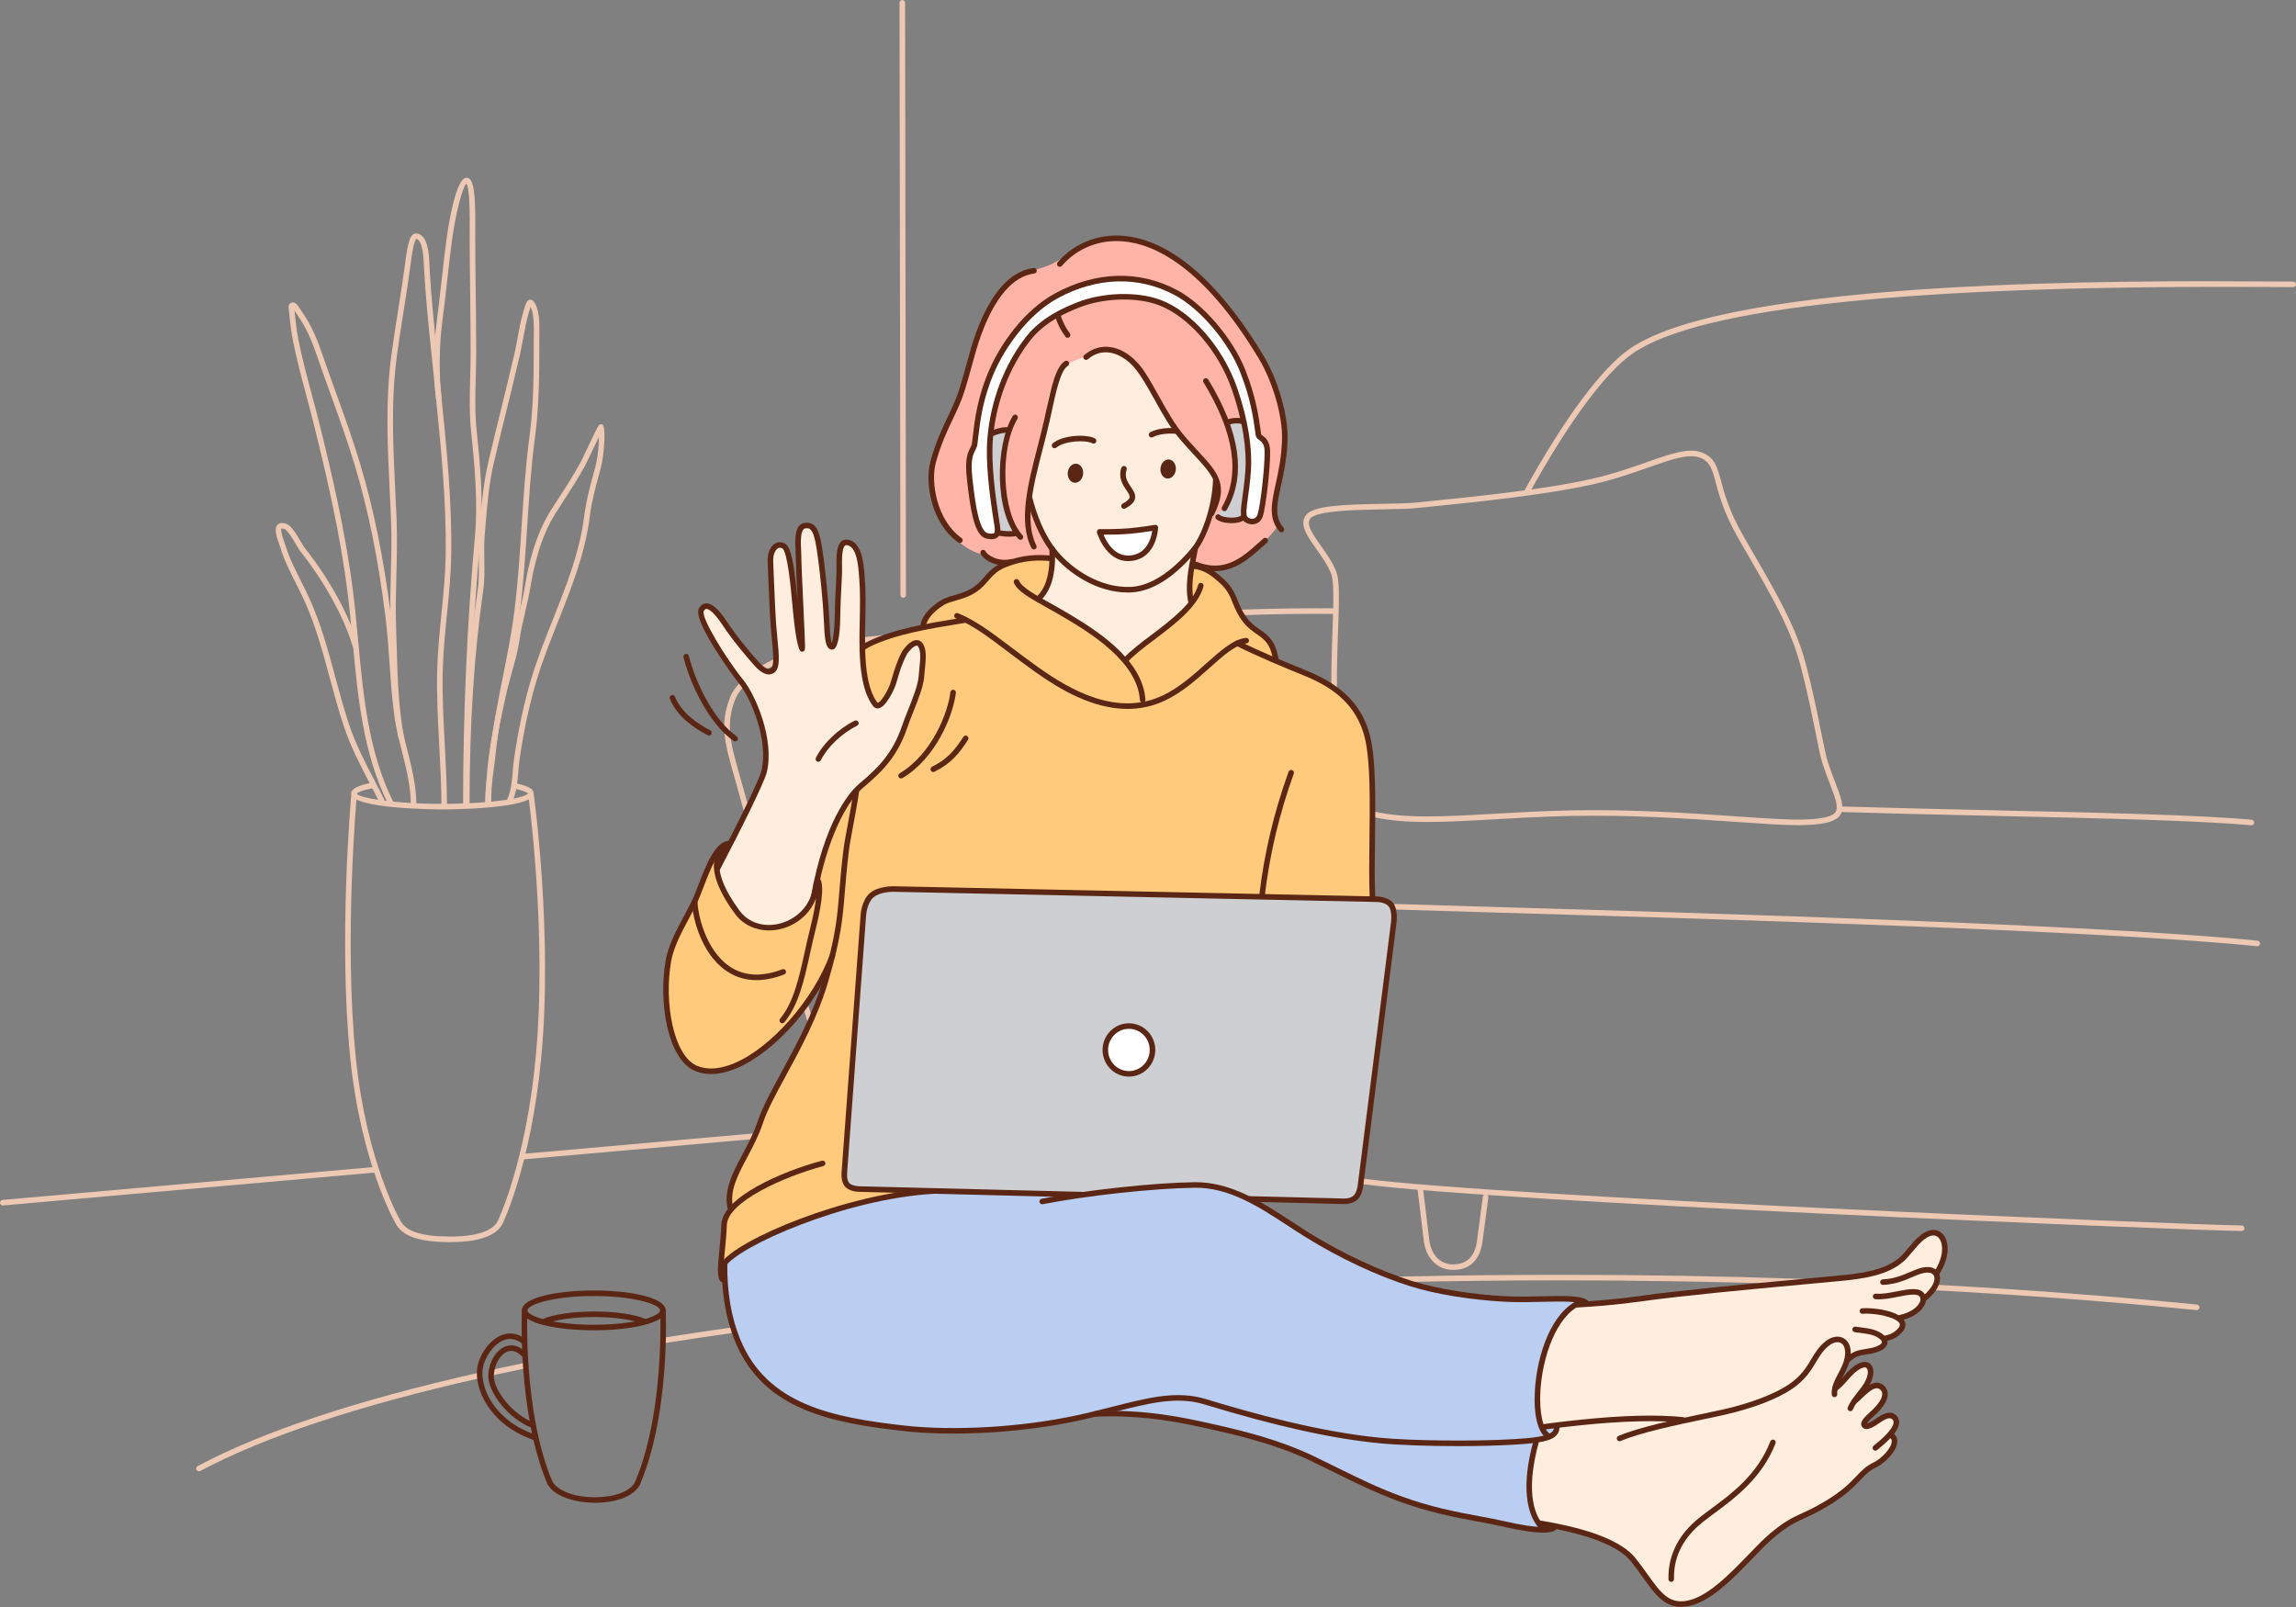 <?xml version="1.0" encoding="UTF-8"?><svg xmlns="http://www.w3.org/2000/svg" xmlns:xlink="http://www.w3.org/1999/xlink" height="350.0" preserveAspectRatio="xMidYMid meet" version="1.0" viewBox="-0.0 0.0 500.0 350.0" width="500.0" zoomAndPan="magnify"><rect x="-0.0" y="0.0" width="500.0" height="350.0" fill="#808080" stroke="none"/><defs><clipPath id="a"><path d="M 333 268 L 424 268 L 424 349.969 L 333 349.969 Z M 333 268"/></clipPath><clipPath id="b"><path d="M 334 311 L 414 311 L 414 349.969 L 334 349.969 Z M 334 311"/></clipPath></defs><g><g id="change1_1"><path d="M 332.527 107.699 C 332.43 107.699 332.328 107.676 332.234 107.625 C 331.941 107.465 331.836 107.098 332 106.805 C 340.676 91.094 348.836 80.121 354.969 75.914 C 377.332 60.578 465.266 61.125 494.164 61.305 C 496.34 61.316 498.102 61.328 499.395 61.328 C 499.73 61.328 500 61.598 500 61.934 C 500 62.266 499.73 62.535 499.395 62.535 C 498.102 62.535 496.332 62.523 494.156 62.512 C 416.863 62.031 370.281 66.879 355.652 76.91 C 349.668 81.016 341.645 91.84 333.055 107.391 C 332.945 107.59 332.738 107.699 332.527 107.699" fill="#edc9b4"/></g><g id="change1_2"><path d="M 270.031 133.992 C 269.707 133.992 269.438 133.734 269.426 133.406 C 269.414 133.074 269.676 132.797 270.012 132.785 C 277.578 132.531 284.465 132.434 290.473 132.5 C 290.809 132.504 291.074 132.777 291.07 133.109 C 291.066 133.441 290.797 133.707 290.469 133.707 C 290.465 133.707 290.465 133.707 290.461 133.707 C 284.469 133.648 277.602 133.742 270.051 133.992 C 270.043 133.992 270.035 133.992 270.031 133.992" fill="#edc9b4"/></g><g id="change1_3"><path d="M 188.02 139.988 C 187.711 139.988 187.449 139.758 187.418 139.445 C 187.383 139.117 187.625 138.816 187.957 138.785 L 192.059 138.359 C 192.391 138.328 192.688 138.566 192.723 138.898 C 192.758 139.23 192.516 139.527 192.184 139.562 L 188.078 139.984 C 188.059 139.988 188.039 139.988 188.02 139.988" fill="#edc9b4"/></g><g id="change1_4"><path d="M 166.027 146.211 C 165.824 146.211 165.625 146.105 165.512 145.922 C 165.336 145.637 165.426 145.266 165.711 145.09 C 166.582 144.559 167.531 144.047 168.531 143.559 C 168.836 143.414 169.195 143.539 169.34 143.836 C 169.484 144.137 169.359 144.5 169.059 144.645 C 168.094 145.113 167.176 145.609 166.34 146.121 C 166.242 146.184 166.133 146.211 166.027 146.211" fill="#edc9b4"/></g><g id="change1_5"><path d="M 162.527 176.949 C 162.266 176.949 162.02 176.777 161.945 176.512 C 161.695 175.629 161.477 174.836 161.293 174.148 C 160.832 172.422 160.387 170.855 159.977 169.418 C 157.832 161.879 156.648 157.727 159.039 151.754 C 159.453 150.723 160.188 149.652 161.23 148.574 C 161.465 148.336 161.848 148.328 162.086 148.562 C 162.324 148.793 162.332 149.176 162.102 149.414 C 161.18 150.363 160.512 151.328 160.16 152.203 C 157.922 157.793 159.066 161.805 161.137 169.086 C 161.551 170.531 161.996 172.102 162.461 173.836 C 162.645 174.516 162.859 175.305 163.109 176.184 C 163.199 176.504 163.012 176.84 162.691 176.93 C 162.637 176.941 162.582 176.949 162.527 176.949" fill="#edc9b4"/></g><g id="change1_6"><path d="M 176.414 222.871 C 176.152 222.871 175.914 222.703 175.836 222.441 L 174.832 219.148 C 174.734 218.828 174.902 218.453 175.223 218.355 C 175.539 218.262 175.867 218.398 175.965 218.719 L 176.992 222.094 C 177.086 222.41 176.906 222.746 176.59 222.848 C 176.531 222.863 176.473 222.871 176.414 222.871" fill="#edc9b4"/></g><g id="change1_7"><path d="M 490.285 179.742 C 490.266 179.742 490.246 179.742 490.23 179.742 C 478.871 178.695 456.656 178.195 433.137 177.664 C 422.188 177.418 410.863 177.16 400.621 176.848 C 400.289 176.836 400.027 176.559 400.035 176.227 C 400.047 175.891 400.266 175.637 400.66 175.641 C 410.895 175.957 422.215 176.211 433.164 176.457 C 456.703 176.988 478.938 177.488 490.34 178.535 C 490.672 178.566 490.914 178.863 490.887 179.195 C 490.855 179.508 490.594 179.742 490.285 179.742" fill="#edc9b4"/></g><g id="change1_8"><path d="M 491.562 206.082 C 491.539 206.082 491.52 206.082 491.5 206.078 C 456.992 202.609 372.316 200.121 326.828 198.785 C 317.023 198.5 309.074 198.266 303.898 198.09 C 303.566 198.074 303.309 197.797 303.316 197.465 C 303.328 197.137 303.598 196.883 303.922 196.883 C 303.93 196.883 303.938 196.883 303.941 196.883 C 309.113 197.059 317.062 197.289 326.863 197.578 C 372.367 198.914 457.07 201.402 491.617 204.879 C 491.953 204.91 492.191 205.207 492.16 205.539 C 492.129 205.852 491.863 206.082 491.562 206.082" fill="#edc9b4"/></g><g id="change1_9"><path d="M 488.16 268.109 C 488.156 268.109 488.156 268.109 488.152 268.109 C 473.93 267.887 326.227 261.801 296.906 257.926 C 296.574 257.883 296.344 257.578 296.387 257.25 C 296.43 256.918 296.734 256.68 297.062 256.727 C 326.352 260.602 473.957 266.68 488.172 266.902 C 488.504 266.906 488.77 267.184 488.766 267.516 C 488.762 267.848 488.488 268.109 488.16 268.109" fill="#edc9b4"/></g><g id="change1_10"><path d="M 316.461 276.586 C 313.062 276.586 310.551 274.098 310.062 270.258 L 308.684 258.891 C 308.641 258.562 308.871 258.223 309.203 258.184 C 309.527 258.137 309.828 258.34 309.871 258.668 L 311.258 270.105 C 311.672 273.355 313.664 275.379 316.461 275.379 C 319.496 275.379 321.246 273.605 321.664 270.105 L 322.922 260.617 C 322.969 260.285 323.285 260.055 323.602 260.102 C 323.934 260.145 324.164 260.445 324.121 260.777 L 322.863 270.258 C 322.375 274.336 320.102 276.586 316.461 276.586" fill="#edc9b4"/></g><g id="change1_11"><path d="M 391.703 179.723 C 388.398 179.723 383.664 179.395 377.906 179 C 367.801 178.305 355.219 177.434 342.105 177.707 C 336.004 177.836 330.332 178.16 325.328 178.445 C 314.594 179.062 306.113 179.547 299.016 177.941 C 298.691 177.867 298.484 177.543 298.562 177.219 C 298.637 176.895 298.957 176.684 299.281 176.762 C 306.215 178.328 314.617 177.852 325.262 177.238 C 330.273 176.953 335.957 176.629 342.078 176.5 C 355.246 176.227 367.859 177.098 377.988 177.793 C 384.75 178.262 390.086 178.625 393.297 178.48 C 397.117 178.309 399.105 177.805 399.73 176.848 C 400.426 175.785 399.629 173.699 398.527 170.812 C 397.992 169.422 397.391 167.848 396.809 166.023 C 396.484 165.012 396.039 162.824 395.43 159.797 C 394.594 155.66 393.445 149.996 392.047 144.77 C 389.973 137.02 385.91 129.988 380.773 121.09 C 380.059 119.855 379.324 118.586 378.566 117.266 C 375.449 111.824 374.398 107.934 373.633 105.09 C 372.867 102.266 372.445 100.711 370.543 99.816 C 368.023 98.629 364.223 99.965 358.965 101.82 C 356.102 102.828 352.855 103.973 349.172 104.926 C 338.727 107.629 321.43 109.359 308.801 110.621 L 308.383 110.664 C 306.688 110.836 304.223 110.879 301.363 110.93 C 295.559 111.031 286.781 111.188 285.387 112.891 C 284.324 114.188 285.863 116.355 287.645 118.863 C 288.887 120.617 290.297 122.605 291.055 124.676 C 291.766 126.613 291.598 131.371 291.387 137.398 C 291.309 139.637 291.223 142.047 291.176 144.539 C 291.141 146.289 291.125 148.082 291.141 149.887 C 291.145 150.219 290.875 150.492 290.539 150.492 C 290.539 150.492 290.535 150.492 290.535 150.492 C 290.203 150.492 289.934 150.227 289.934 149.895 C 289.918 148.082 289.934 146.277 289.969 144.516 C 290.016 142.016 290.102 139.598 290.18 137.355 C 290.379 131.695 290.547 126.805 289.922 125.09 C 289.219 123.172 287.859 121.254 286.66 119.562 C 284.68 116.773 282.809 114.137 284.453 112.125 C 286.074 110.141 292.477 109.879 301.344 109.719 C 304.059 109.672 306.617 109.629 308.266 109.465 L 308.684 109.422 C 321.273 108.16 338.516 106.438 348.871 103.758 C 352.504 102.816 355.723 101.684 358.562 100.68 C 364.098 98.73 368.09 97.324 371.059 98.723 C 373.465 99.855 373.992 101.812 374.797 104.777 C 375.547 107.555 376.574 111.359 379.613 116.664 C 380.371 117.98 381.105 119.254 381.816 120.484 C 387.004 129.461 391.102 136.551 393.215 144.457 C 394.625 149.723 395.773 155.406 396.613 159.559 C 397.195 162.438 397.656 164.707 397.961 165.656 C 398.531 167.445 399.129 169.008 399.652 170.383 C 400.93 173.723 401.773 175.93 400.738 177.508 C 399.855 178.855 397.715 179.488 393.352 179.688 C 392.852 179.711 392.301 179.723 391.703 179.723" fill="#edc9b4"/></g><g id="change1_12"><path d="M 43.316 320.449 C 43.098 320.449 42.891 320.336 42.781 320.129 C 42.625 319.836 42.734 319.469 43.031 319.312 C 57.117 311.801 77.73 304.953 104.297 298.969 C 104.621 298.895 104.945 299.098 105.02 299.422 C 105.09 299.75 104.887 300.07 104.562 300.145 C 78.102 306.109 57.59 312.918 43.598 320.379 C 43.508 320.426 43.41 320.449 43.316 320.449" fill="#edc9b4"/></g><g id="change1_13"><path d="M 107.133 299.559 C 106.855 299.559 106.605 299.363 106.543 299.078 C 106.477 298.754 106.684 298.434 107.012 298.363 L 114.062 296.867 C 114.391 296.805 114.707 297.012 114.777 297.336 C 114.848 297.66 114.637 297.98 114.312 298.051 L 107.262 299.547 C 107.219 299.555 107.176 299.559 107.133 299.559" fill="#edc9b4"/></g><g id="change1_14"><path d="M 144.551 292.551 C 144.262 292.551 144.004 292.34 143.957 292.043 C 143.902 291.711 144.129 291.402 144.457 291.348 C 149.402 290.562 154.551 289.789 159.754 289.059 C 160.008 289.012 160.273 289.141 160.395 289.383 C 160.543 289.68 160.426 290.043 160.125 290.191 C 160.066 290.223 160.004 290.242 159.938 290.25 C 154.734 290.98 149.59 291.754 144.648 292.543 C 144.613 292.547 144.582 292.551 144.551 292.551" fill="#edc9b4"/></g><g id="change1_15"><path d="M 392.727 279.75 C 392.723 279.75 392.715 279.75 392.707 279.75 C 375.344 279.156 357.547 278.855 339.805 278.855 C 328.023 278.855 316.164 278.988 304.562 279.25 C 304.242 279.266 303.953 278.992 303.945 278.66 C 303.938 278.324 304.203 278.051 304.535 278.043 C 316.148 277.781 328.016 277.648 339.805 277.648 C 357.559 277.648 375.371 277.949 392.746 278.543 C 393.082 278.555 393.344 278.836 393.332 279.168 C 393.32 279.492 393.051 279.75 392.727 279.75" fill="#edc9b4"/></g><g id="change1_16"><path d="M 478.367 285.332 C 478.348 285.332 478.328 285.332 478.309 285.332 C 460.098 283.523 440.977 282.074 421.477 281.02 C 421.145 281.004 420.887 280.719 420.906 280.383 C 420.922 280.051 421.172 279.785 421.539 279.816 C 441.059 280.871 460.199 282.32 478.426 284.129 C 478.758 284.16 479 284.457 478.969 284.789 C 478.938 285.102 478.676 285.332 478.367 285.332" fill="#edc9b4"/></g><g id="change1_17"><path d="M 0.605 262.547 C 0.293 262.547 0.031 262.309 0.004 261.992 C -0.027 261.66 0.219 261.367 0.551 261.34 L 81.586 254.168 C 81.91 254.141 82.211 254.387 82.238 254.719 C 82.266 255.051 82.02 255.344 81.688 255.371 L 79.148 255.598 L 0.656 262.543 C 0.641 262.543 0.621 262.547 0.605 262.547" fill="#edc9b4"/></g><g id="change1_18"><path d="M 113.906 252.516 C 113.598 252.516 113.336 252.277 113.309 251.965 C 113.277 251.633 113.523 251.34 113.855 251.312 L 116.402 251.086 L 164.129 246.859 C 164.465 246.844 164.754 247.078 164.785 247.41 C 164.812 247.742 164.57 248.035 164.234 248.066 L 113.961 252.516 C 113.941 252.516 113.926 252.516 113.906 252.516" fill="#edc9b4"/></g><g id="change1_19"><path d="M 196.691 130.203 C 196.359 130.203 196.086 129.934 196.086 129.602 L 195.891 0.609 C 195.891 0.273 196.16 0.004 196.492 0.004 C 196.828 0.004 197.098 0.273 197.098 0.605 L 197.293 129.598 C 197.297 129.934 197.023 130.203 196.691 130.203" fill="#edc9b4"/></g><g id="change1_20"><path d="M 96.355 176.285 C 95.543 176.285 76.492 176.246 76.492 172.816 C 76.492 171.809 77.844 171.09 80.879 170.492 C 81.211 170.43 81.523 170.645 81.59 170.969 C 81.652 171.297 81.438 171.613 81.113 171.68 C 78.02 172.285 77.691 172.863 77.691 172.871 C 78.172 173.711 85.102 175.078 96.355 175.078 C 107.559 175.078 114.473 173.723 115.02 172.777 L 115.016 172.777 C 114.957 172.777 114.535 172.34 112.402 171.848 C 112.078 171.773 111.875 171.449 111.949 171.125 C 112.023 170.801 112.352 170.598 112.672 170.672 C 115.129 171.234 116.223 171.898 116.223 172.816 C 116.223 176.246 97.168 176.285 96.355 176.285" fill="#edc9b4"/></g><g id="change1_21"><path d="M 98.102 270.531 C 91.281 270.531 87.586 269.262 86.125 266.422 C 86.07 266.324 78.629 253.535 76.273 230.395 C 73.652 204.637 76.48 173.305 76.508 172.988 C 76.539 172.656 76.832 172.422 77.164 172.445 C 77.496 172.477 77.742 172.77 77.711 173.102 C 77.684 173.414 74.863 204.633 77.477 230.27 C 79.801 253.125 87.109 265.715 87.184 265.836 C 88.41 268.227 91.875 269.32 98.102 269.32 C 103.738 269.32 107.402 268.094 108.418 265.863 C 108.484 265.727 114.426 253.395 116.633 230.598 C 119.242 203.621 115.078 173.43 115.035 173.129 C 114.988 172.801 115.223 172.496 115.551 172.445 C 115.879 172.398 116.188 172.633 116.23 172.961 C 116.273 173.266 120.457 203.594 117.832 230.711 C 115.605 253.75 109.57 266.258 109.512 266.383 C 107.953 269.809 102.445 270.531 98.102 270.531" fill="#edc9b4"/></g><g id="change1_22"><path d="M 90.066 175.781 C 89.73 175.781 89.461 175.512 89.461 175.176 C 89.461 171.328 88.484 167.441 87.539 163.684 C 86.898 161.129 86.234 158.488 85.875 155.867 C 85.359 152.094 85.094 148.238 84.832 144.508 C 84.598 141.125 84.352 137.629 83.926 134.215 C 82.387 121.898 80.211 111.16 77.277 101.379 C 75.734 96.23 73.871 91.066 72.07 86.07 C 71.129 83.453 70.184 80.84 69.281 78.215 C 68.145 74.906 66.949 71.688 64.848 68.723 C 64.746 68.582 64.629 68.395 64.504 68.195 C 64.41 68.047 64.27 67.828 64.125 67.617 C 64.137 67.695 64.148 67.777 64.16 67.863 C 64.18 67.988 64.195 68.082 64.195 68.121 C 64.383 70.344 64.648 72.301 65.008 74.105 C 65.801 78.074 66.855 82.023 67.879 85.848 C 68.398 87.801 68.922 89.754 69.414 91.723 C 72.348 103.469 75.289 116.129 76.914 129.141 C 77.344 132.547 77.672 136.102 77.992 139.543 C 79.109 151.5 80.262 163.859 85.578 174.496 C 85.727 174.797 85.605 175.156 85.309 175.309 C 85.008 175.457 84.648 175.336 84.496 175.035 C 79.078 164.199 77.914 151.723 76.793 139.656 C 76.473 136.227 76.141 132.676 75.719 129.289 C 74.102 116.344 71.168 103.723 68.242 92.016 C 67.75 90.051 67.23 88.105 66.711 86.156 C 65.684 82.32 64.625 78.348 63.824 74.34 C 63.457 72.492 63.184 70.492 62.992 68.219 L 62.969 68.047 C 62.801 66.945 62.805 66.57 62.988 66.297 C 63.242 65.914 63.57 65.867 63.762 65.863 C 64.414 65.871 64.883 66.535 65.523 67.551 C 65.637 67.73 65.742 67.898 65.832 68.023 C 68.023 71.121 69.258 74.426 70.426 77.82 C 71.324 80.438 72.266 83.051 73.207 85.66 C 75.016 90.672 76.883 95.855 78.434 101.031 C 81.387 110.879 83.578 121.684 85.125 134.062 C 85.555 137.508 85.801 141.027 86.035 144.426 C 86.297 148.133 86.562 151.969 87.074 155.703 C 87.418 158.258 88.078 160.867 88.711 163.391 C 89.672 167.219 90.668 171.18 90.668 175.176 C 90.668 175.512 90.398 175.781 90.066 175.781" fill="#edc9b4"/></g><g id="change1_23"><path d="M 96.734 176.191 C 96.398 176.191 96.129 175.922 96.129 175.586 C 96.129 171.148 95.887 166.625 95.652 162.25 C 95.367 156.938 95.074 151.445 95.207 146.023 C 95.309 141.914 95.723 137.758 96.129 133.738 C 96.551 129.527 96.984 125.176 97.055 120.895 C 97.234 109.387 96.051 97.645 94.906 86.297 L 94.594 83.207 C 94.414 81.422 94.23 79.629 94.043 77.836 C 93.379 71.449 92.695 64.848 92.336 58.355 L 92.312 57.812 C 92.258 56.43 92.098 52.211 90.613 52.047 C 90.605 52.062 90.496 52.164 90.328 52.664 C 89.887 53.988 89.691 55.484 89.504 56.934 L 89.434 57.477 C 88.977 60.898 88.43 64.363 87.898 67.719 C 87.402 70.852 86.891 74.09 86.457 77.277 C 85.105 87.18 85.602 97.246 86.078 106.984 C 86.18 108.98 86.277 110.977 86.359 112.98 C 86.527 117.027 86.422 121.145 86.32 125.125 C 86.223 128.918 86.121 132.84 86.258 136.684 C 86.305 138.031 86.344 139.398 86.383 140.789 C 86.551 147.043 86.727 153.512 87.918 160.34 C 87.977 160.668 87.758 160.98 87.426 161.039 C 87.098 161.094 86.785 160.879 86.727 160.547 C 85.52 153.633 85.344 147.121 85.172 140.824 C 85.137 139.438 85.098 138.07 85.051 136.727 C 84.91 132.844 85.016 128.906 85.113 125.094 C 85.215 121.133 85.32 117.039 85.152 113.031 C 85.07 111.031 84.973 109.035 84.875 107.043 C 84.395 97.254 83.895 87.129 85.262 77.117 C 85.699 73.914 86.211 70.668 86.707 67.527 C 87.234 64.184 87.781 60.723 88.234 57.316 L 88.305 56.777 C 88.504 55.273 88.707 53.715 89.184 52.281 C 89.312 51.898 89.711 50.73 90.746 50.848 C 93.266 51.125 93.438 55.613 93.52 57.77 L 93.539 58.285 C 93.898 64.75 94.582 71.34 95.246 77.711 C 95.43 79.508 95.617 81.297 95.797 83.09 L 96.105 86.172 C 97.258 97.559 98.445 109.336 98.262 120.914 C 98.191 125.246 97.754 129.625 97.328 133.859 C 96.93 137.855 96.516 141.988 96.414 146.055 C 96.281 151.426 96.574 156.895 96.859 162.184 C 97.094 166.574 97.336 171.117 97.336 175.586 C 97.336 175.922 97.066 176.191 96.734 176.191" fill="#edc9b4"/></g><g id="change1_24"><path d="M 106.371 175.562 C 106.039 175.562 105.77 175.293 105.77 174.961 C 105.77 165.953 107.43 158.02 109.277 150.008 C 109.594 148.645 109.98 147.27 110.352 145.938 C 110.973 143.727 111.613 141.441 111.938 139.184 C 112.234 137.094 112.723 135.012 113.195 132.996 C 113.594 131.289 114.008 129.523 114.297 127.781 C 115.047 123.277 116.457 116.645 120.027 111.035 C 120.719 109.949 121.328 109.016 121.891 108.145 C 123.441 105.758 124.664 103.871 126.375 100.789 C 126.625 100.344 127.305 98.91 128.027 97.391 C 130.32 92.555 130.348 92.547 130.691 92.426 C 130.844 92.371 131.02 92.383 131.164 92.453 C 131.988 92.883 131.586 98.246 131.07 100.875 C 130.91 101.672 130.633 102.691 130.312 103.875 C 129.648 106.289 128.828 109.297 128.422 112.566 C 127.422 120.555 124.445 128.031 121.566 135.266 C 119.836 139.613 118.047 144.109 116.703 148.672 C 115.223 153.711 113.984 159.535 113.133 165.516 C 113.023 166.27 112.957 167.098 112.883 167.961 C 112.695 170.195 112.484 172.73 111.535 174.629 C 111.387 174.926 111.023 175.047 110.727 174.898 C 110.426 174.746 110.305 174.387 110.453 174.086 C 111.301 172.398 111.504 169.988 111.68 167.859 C 111.754 166.973 111.824 166.117 111.938 165.344 C 112.812 159.219 114.027 153.496 115.547 148.332 C 116.902 143.715 118.703 139.191 120.445 134.816 C 123.297 127.656 126.242 120.25 127.223 112.414 C 127.641 109.062 128.477 106.012 129.145 103.555 C 129.461 102.398 129.734 101.398 129.887 100.641 C 130.312 98.477 130.422 96.531 130.426 95.172 C 130.012 96.023 129.527 97.043 129.117 97.906 C 128.355 99.512 127.699 100.895 127.434 101.379 C 125.699 104.492 124.465 106.395 122.902 108.801 C 122.34 109.668 121.734 110.602 121.047 111.688 C 117.598 117.109 116.223 123.582 115.488 127.98 C 115.191 129.762 114.773 131.547 114.371 133.273 C 113.902 135.262 113.422 137.316 113.133 139.355 C 112.797 141.691 112.145 144.016 111.516 146.262 C 111.145 147.582 110.762 148.945 110.453 150.277 C 108.621 158.219 106.977 166.082 106.977 174.961 C 106.977 175.293 106.707 175.562 106.371 175.562" fill="#edc9b4"/></g><g id="change1_25"><path d="M 101.656 175.574 C 101.324 175.574 101.055 175.305 101.055 174.973 C 101.055 157.684 102.031 142.453 104.035 128.41 C 104.336 126.305 104.297 124.086 104.258 121.945 C 104.227 120.203 104.191 118.406 104.34 116.648 L 104.496 114.746 C 104.895 109.828 105.27 105.18 106.406 100.348 C 107.246 96.781 108.117 93.227 108.988 89.68 C 110.012 85.512 111.07 81.199 112.047 76.961 C 112.32 75.777 112.539 74.566 112.754 73.398 C 113.07 71.664 113.398 69.871 113.902 68.105 C 114.523 65.859 114.867 65.406 115.328 65.285 C 115.578 65.219 115.848 65.293 116.039 65.484 C 117.531 66.977 117.484 70.516 117.453 72.855 L 117.445 73.934 C 117.445 80.93 117.445 88.164 116.52 95.129 C 115.648 101.641 115.219 108.285 114.801 114.707 C 114.406 120.73 114 126.961 113.234 133.086 C 112.621 137.992 111.641 142.898 110.695 147.648 C 109.602 153.125 108.469 158.789 107.902 164.465 C 107.781 165.688 107.617 166.879 107.453 168.062 C 107.141 170.328 106.848 172.473 106.848 174.766 C 106.848 175.098 106.574 175.367 106.242 175.367 C 105.91 175.367 105.637 175.098 105.637 174.766 C 105.637 172.387 105.953 170.105 106.258 167.898 C 106.418 166.73 106.578 165.555 106.699 164.344 C 107.273 158.609 108.41 152.918 109.512 147.41 C 110.453 142.688 111.43 137.801 112.035 132.934 C 112.797 126.848 113.203 120.637 113.594 114.629 C 114.016 108.188 114.445 101.523 115.32 94.969 C 116.238 88.086 116.238 80.891 116.238 73.934 L 116.246 72.84 C 116.27 71.199 116.309 68.316 115.559 66.863 C 115.445 67.156 115.293 67.609 115.098 68.316 L 115.062 68.438 C 114.574 70.148 114.254 71.91 113.941 73.613 C 113.727 74.801 113.504 76.023 113.227 77.23 C 112.242 81.48 111.188 85.797 110.16 89.969 C 109.293 93.512 108.418 97.062 107.582 100.625 C 106.465 105.367 106.094 109.973 105.699 114.844 L 105.543 116.746 C 105.402 118.445 105.434 120.211 105.465 121.922 C 105.504 124.113 105.547 126.379 105.23 128.582 C 103.234 142.566 102.262 157.742 102.262 174.973 C 102.262 175.305 101.992 175.574 101.656 175.574" fill="#edc9b4"/></g><g id="change1_26"><path d="M 101.453 176.09 C 101.117 176.09 100.848 175.82 100.848 175.484 C 100.848 155.387 101.715 135.695 103.418 116.949 C 104.102 109.43 103.387 101.48 102.598 93.984 C 102.188 90.082 102.293 86.055 102.398 82.16 C 102.445 80.395 102.492 78.637 102.492 76.891 C 102.492 72.59 102.441 68.297 102.391 64.004 C 102.336 59.715 102.285 55.426 102.285 51.141 L 102.293 50.113 C 102.367 42.762 101.957 40.504 101.562 39.977 C 100.676 40.773 99.246 46.637 98.562 51.43 C 98.082 54.809 97.695 58.273 97.324 61.621 C 97.012 64.434 96.688 67.344 96.305 70.195 C 95.625 75.301 95.57 81.949 96.168 86.738 C 96.211 87.07 95.977 87.371 95.645 87.41 C 95.309 87.449 95.012 87.219 94.969 86.887 C 94.359 82.008 94.414 75.234 95.109 70.039 C 95.488 67.199 95.812 64.297 96.121 61.488 C 96.496 58.129 96.883 54.656 97.367 51.258 C 97.789 48.309 99.336 38.715 101.602 38.715 C 101.609 38.715 101.621 38.715 101.633 38.715 C 103.117 38.777 103.59 41.656 103.5 50.129 L 103.492 51.141 C 103.492 55.422 103.547 59.703 103.598 63.992 C 103.648 68.285 103.699 72.586 103.699 76.891 C 103.699 78.648 103.652 80.418 103.605 82.195 C 103.504 86.047 103.395 90.035 103.797 93.855 C 104.594 101.414 105.312 109.434 104.621 117.059 C 102.918 135.77 102.059 155.426 102.059 175.484 C 102.059 175.82 101.785 176.09 101.453 176.09" fill="#edc9b4"/></g><g id="change1_27"><path d="M 83.129 174.961 C 82.906 174.961 82.695 174.836 82.59 174.629 C 81.91 173.266 81.215 171.938 80.527 170.621 C 78.387 166.512 76.359 162.633 74.859 158.133 C 73.723 154.715 72.77 151.188 71.848 147.773 C 70.32 142.102 68.738 136.234 66.266 130.797 C 65.699 129.555 65.07 128.301 64.461 127.09 C 63.176 124.547 61.852 121.914 61.004 119.129 C 60.961 118.98 60.887 118.781 60.805 118.547 C 60.242 116.969 59.773 115.48 60.223 114.578 C 60.387 114.25 60.699 114.023 61.094 113.941 C 61.727 113.812 62.523 114.074 62.898 114.391 C 63.891 115.23 64.605 116.445 65.293 117.621 C 65.719 118.352 66.121 119.039 66.57 119.605 C 71.766 126.184 76.012 133.93 77.93 140.328 C 78.027 140.645 77.844 140.98 77.523 141.078 C 77.203 141.172 76.867 140.992 76.773 140.672 C 74.895 134.414 70.727 126.82 65.625 120.355 C 65.125 119.719 64.68 118.965 64.25 118.23 C 63.613 117.145 62.953 116.02 62.117 115.312 C 61.945 115.164 61.414 115.059 61.285 115.141 C 61.047 115.633 61.695 117.453 61.941 118.141 C 62.031 118.395 62.109 118.617 62.16 118.777 C 62.977 121.465 64.277 124.047 65.535 126.547 C 66.152 127.77 66.789 129.031 67.363 130.297 C 69.879 135.824 71.473 141.738 73.016 147.457 C 73.93 150.855 74.879 154.367 76.008 157.75 C 77.477 162.16 79.477 166 81.598 170.062 C 82.289 171.387 82.984 172.719 83.668 174.086 C 83.816 174.387 83.699 174.746 83.398 174.898 C 83.312 174.941 83.219 174.961 83.129 174.961" fill="#edc9b4"/></g><g clip-path="url(#a)" id="change2_1"><path d="M 343.609 284.043 C 343.609 284.043 364.289 282.152 383.602 280.094 C 392.547 279.137 401.969 278.828 407.516 277.426 C 411.926 276.309 413.266 275.309 415.281 272.973 C 417.234 270.711 419.328 268.426 420.863 268.457 C 422.215 268.484 423.355 270.004 423.336 271.891 C 423.312 274.211 422.184 277.035 422.184 277.035 C 422.184 277.035 421.938 278.801 421.254 280.234 C 420.562 281.672 419.43 282.781 419.43 282.781 C 419.43 282.781 418.258 284.941 416.789 286.039 C 415.32 287.137 413.559 287.176 413.559 287.176 C 413.559 287.176 414.715 288.363 413.965 289.523 C 413.215 290.688 410.559 291.816 410.559 291.816 C 410.559 291.816 410.43 293.66 407.941 294.18 C 405.387 294.715 402.676 295.883 402.676 295.883 L 400.539 300.941 C 400.539 300.941 405.785 296.613 406.746 297.574 C 408.078 298.906 405.18 303.777 405.18 303.777 C 405.18 303.777 409.668 300.832 410.297 302.922 C 410.555 303.785 408.984 306.664 407.816 307.973 C 406.645 309.277 405.246 310.43 406.316 310.574 C 407.391 310.719 410.703 308.098 412.105 308.547 C 413.508 309 411.984 312.469 411.984 312.469 C 411.984 312.469 413.156 313.977 411.781 315.938 C 410.402 317.898 406.48 320.316 406.48 320.316 C 406.48 320.316 404.098 323.219 398.863 326.789 C 393.637 330.359 389.645 330.527 385.555 334.594 C 382.613 337.52 379.086 342.016 375.473 344.926 C 372.52 347.305 369.414 349.125 366.27 349.488 C 360.961 350.102 357.977 340.309 353.188 337.602 C 344.211 332.527 335.145 332.184 335.145 332.184 C 335.145 332.184 333.348 328.98 333.164 324.418 C 332.98 319.863 334.414 313.949 334.414 313.949 L 335.824 310.961 C 335.824 310.961 335.371 309.805 335.098 307.363 C 334.777 304.531 334.691 300.148 335.75 296.637 C 336.742 293.336 337.504 290.605 338.883 288.59 C 340.98 285.531 343.609 284.043 343.609 284.043" fill="#ffedde" fill-rule="evenodd"/></g><g id="change3_1"><path d="M 201.867 259.27 L 235.215 260.316 C 235.215 260.316 249.223 258.023 258.734 258.227 C 268.25 258.43 272.199 261.395 272.199 261.395 C 272.199 261.395 289.223 273.996 306.832 279.391 C 316.32 282.301 326.297 283.125 333.477 283.262 C 339.613 283.383 343.312 281.965 344.02 283.488 C 344.02 283.488 341.492 285.273 339.715 287.707 C 337.945 290.133 336.902 292.801 335.914 296.27 C 333.938 303.223 335.656 310.762 335.656 310.762 L 339.074 310.531 C 339.074 310.531 338.988 311.883 337.832 312.691 C 336.68 313.496 334.531 313.738 334.531 313.738 C 334.531 313.738 332.875 320.434 333.211 325.25 C 333.547 330.066 335.793 333.207 335.793 333.207 C 335.793 333.207 321.676 332.047 307.184 327.285 C 298.816 324.531 290.406 319.766 282.484 316.371 C 278.219 314.543 273.723 313.09 269.707 312.043 C 265.965 311.062 262.629 310.281 259.664 309.668 C 243.344 306.281 238.031 308.148 238.031 308.148 C 238.031 308.148 228.496 310.539 216.539 311.383 C 203.25 312.316 187.18 311.219 176.57 306.938 C 170.281 304.398 166.027 300.926 163.219 296.578 C 157.02 286.988 157.664 275.305 157.664 275.305 C 157.664 275.305 163.609 269.758 174.82 265.875 C 179.008 264.422 184.238 262.691 188.762 261.73 C 196.344 260.125 201.867 259.27 201.867 259.27" fill="#bacef2" fill-rule="evenodd"/></g><g id="change4_1"><path d="M 188.285 141.195 C 188.285 141.195 189.828 139.738 193.016 138.605 C 196.199 137.473 201.023 136.66 201.023 136.66 C 201.023 136.66 201.164 134.277 203.617 132.188 C 205.738 130.379 208.375 130.562 211.523 128.812 C 213.582 127.672 216.223 124.496 217.824 123.566 C 221.832 121.242 229.07 121.633 229.07 121.633 L 259.918 123.359 C 259.918 123.359 263.004 122.898 267.477 128.027 C 268.836 129.586 269.609 134.008 271.582 135.676 C 274.238 137.926 275.641 138.523 276.555 139.941 C 277.762 141.812 277.953 143.859 277.953 143.859 C 277.953 143.859 279.559 144.562 281.766 145.469 C 286.465 147.395 294.02 151.18 296.605 157.492 C 299.355 164.219 299 176.23 298.91 184.285 C 298.832 191.688 298.988 195.453 298.988 195.453 L 294.691 245.348 C 294.691 245.348 239.773 251.234 205.418 258.715 C 198.605 260.199 191.453 260.684 186.359 262.168 C 176.012 265.188 168.973 268.133 164.297 270.668 C 159.66 273.184 156.98 275.836 156.98 275.836 C 156.98 275.836 157.547 270.711 157.586 267.629 C 157.609 265.969 159.121 263.098 159.121 263.098 C 159.121 263.098 158.051 261.492 159.508 257.473 C 160.961 253.449 164.746 247.102 164.746 247.102 L 166.777 241.602 L 176.766 222.133 L 179.781 212.406 C 179.781 212.406 177.695 216.09 174.371 220.191 C 172.125 222.957 169.316 225.781 166.207 228.277 C 164.656 229.52 163.648 230.156 162.34 230.934 C 158.762 233.051 155.551 233.879 152.84 233.129 C 150.539 232.484 148.668 230.656 147.777 228.723 C 146.25 225.406 144.883 220.047 145.082 215.285 C 145.18 212.941 145.289 210.121 146.012 207.848 C 147.32 203.703 149.637 199.566 151.336 195.879 C 153.117 192.016 154.539 188.191 155.91 186.148 C 156.898 184.672 159.02 183.836 159.02 183.836 L 188.285 141.195" fill="#ffca7b" fill-rule="evenodd"/></g><g id="change5_1"><path d="M 188.203 197.711 C 188.203 197.711 189.316 195.34 190.645 194.578 C 191.973 193.82 194.039 193.766 194.039 193.766 L 300.312 195.832 C 300.312 195.832 301.688 195.918 302.539 196.711 C 303.395 197.504 303.73 199.004 303.73 199.004 L 296.27 258.441 C 296.27 258.441 296.09 259.965 295.277 260.777 C 294.465 261.59 293.02 261.688 293.02 261.688 L 272.336 261.16 C 272.336 261.16 267.242 258.34 261.039 258.148 C 251.766 257.867 235.23 260.305 235.23 260.305 L 186.863 258.996 C 186.863 258.996 185.66 258.965 184.863 258.426 C 184.07 257.887 183.773 256.465 183.773 256.465 L 188.203 197.711" fill="#cdcfd2" fill-rule="evenodd"/></g><g id="change6_1"><path d="M 212.457 74.816 C 214.25 69.449 216.797 64.965 218.492 62.809 C 221.066 59.531 223.664 59.457 227.922 57.973 C 231.754 56.637 235.992 52.254 241.508 51.918 C 244.324 51.746 247.172 52.117 250.035 53.215 C 253.59 54.574 257.078 56.895 259.512 58.84 C 261.414 60.363 263.23 62.211 264.883 64.055 C 267.871 67.395 270.441 70.777 272.652 74.402 C 275.461 78.992 277.742 83.141 278.82 88.305 C 279.258 90.375 279.754 92.594 279.77 94.781 C 279.812 100.234 278.41 106.098 277.684 109.785 C 276.938 113.578 278.988 113.363 278.086 114.75 C 276.961 116.473 275.672 117.539 274.539 118.707 C 267.004 126.477 259.98 123.289 259.98 123.289 C 259.98 123.289 235.828 122.574 229.402 121.676 C 222.914 120.766 218.648 122.934 218.648 122.934 L 214.387 120.836 C 214.387 120.836 211.09 120.461 207.957 117.168 C 205.664 114.758 203.828 111.461 203.066 107.824 C 202.859 106.828 202.707 103.387 203.059 101.73 C 203.84 98.043 205.711 93.641 208.02 88.367 C 209.859 84.164 211.867 76.586 212.457 74.816" fill="#ffb4a7" fill-rule="evenodd"/></g><g id="change2_2"><path d="M 234.078 78.535 C 236.527 77.594 241.758 74.996 244.445 77.215 C 247 79.324 252.863 88.879 257.504 95.383 C 261.824 101.441 265.027 104.543 265.027 104.543 C 265.027 104.543 264.645 108.852 263.434 112.664 C 262.23 116.477 260.199 119.797 260.199 119.797 L 259.262 131.172 L 245.129 143.711 C 245.129 143.711 240.477 139.688 235.727 136.367 C 230.977 133.051 226.129 130.438 226.129 130.438 C 226.129 130.438 227.895 128.77 228.594 126.273 C 229.289 123.777 228.922 120.457 228.922 120.457 C 228.922 120.457 226.371 115.926 225.023 111.512 C 223.68 107.098 224.363 107.406 224.363 107.406 C 224.363 107.406 225.93 98.98 227.051 94.836 C 228.039 91.168 227.668 87.363 229.156 83.98 C 230.703 80.461 231.797 79.41 234.078 78.535" fill="#ffedde" fill-rule="evenodd"/></g><g id="change7_1"><path d="M 239.512 115.957 L 251.527 114.969 C 251.527 114.969 250.969 118.129 250.203 119.246 C 249.379 120.461 247.633 122.73 244.059 121.422 C 240.48 120.113 239.512 115.957 239.512 115.957" fill="#fff" fill-rule="evenodd"/></g><g id="change2_3"><path d="M 153.105 132.453 C 153.797 132.07 154.516 132 155.566 132.996 C 157.164 134.504 159.332 138.105 161.789 141.102 C 163.285 142.926 164.477 144.309 166.238 145.871 C 166.973 146.52 169.18 147.562 168.816 143 C 168.445 138.402 167.445 128.543 167.664 122.93 C 167.781 119.887 168.281 118.863 169.383 118.844 C 169.938 118.836 170.859 118.457 171.496 120.27 C 172.914 124.316 173.789 135.301 173.789 135.301 C 173.789 135.301 174.387 130.91 173.988 122.961 C 173.871 120.637 173.715 117.707 173.984 116.297 C 174.375 114.277 176.305 113.969 176.973 114.879 C 178.004 116.281 179.227 122.961 179.711 128.453 C 180.137 133.316 179.648 136.902 180.812 140.523 C 181.328 142.129 182.223 138.945 182.453 133.508 C 182.648 128.883 182.059 121.82 182.926 119.141 C 183.5 117.371 185.738 118.609 186.52 119.543 C 187.156 120.297 187.746 123.574 187.887 127.109 C 188.109 132.66 187.688 139.707 188.145 145.188 C 188.699 151.898 190.91 153.684 191.16 153.711 C 192.469 153.844 193.859 150.891 194.715 148.277 C 195.27 146.586 195.246 145.508 196.027 143.906 C 196.996 141.926 198.766 138.449 200.188 140.105 C 201.016 141.066 200.992 144.16 200.863 146.191 C 200.781 147.559 200.188 149.789 199.395 152.059 C 198.145 155.629 196.332 159.645 194.723 163.227 C 193.461 166.031 185.016 173.629 183.609 176.359 C 177.301 188.602 177.461 194.32 177.461 194.32 C 177.461 194.32 176.938 196.328 175.453 198.211 C 173.562 200.609 170.223 202.922 165.719 201.824 C 163.441 201.27 161.008 199.566 159.375 197.09 C 157.219 193.809 156.215 189.238 156.215 189.238 C 156.215 189.238 163.324 177.25 166.477 167.355 C 167.676 163.594 166.027 157.547 163.758 152.832 C 162.48 150.18 161.004 148.277 159.539 146.121 C 158.309 144.305 157.086 142.203 156.012 140.371 C 153.871 136.734 151.152 133.535 153.105 132.453" fill="#ffedde" fill-rule="evenodd"/></g><g id="change7_2"><path d="M 219.492 73.922 C 220.52 72.297 226.953 65.469 234.512 62.359 C 240.473 59.906 246.117 60.016 250.691 61.348 C 254.645 62.5 257.586 64.449 261.777 67.793 C 263.941 69.52 268.277 75.133 271.254 82.289 C 273.297 87.195 274.199 94.895 274.199 94.895 C 274.199 94.895 275.727 95.16 275.922 98.246 C 276.145 101.781 275.285 108.883 274.773 111.281 C 273.816 115.781 270.742 112.703 270.742 112.703 C 270.742 112.703 271.641 106.578 271.652 101.238 C 271.664 95.898 270.789 91.34 270.789 91.34 C 270.789 91.34 268.832 83.875 265.578 78.266 C 262.918 73.68 259.723 70.75 258.176 69.348 C 256.105 67.473 251.559 65.359 247.656 64.922 C 241.688 64.258 235.234 65.816 231.957 67.617 C 226.043 70.863 222.52 75.199 220.523 78.887 C 218.527 82.57 215.73 89.98 215.66 98.395 C 215.637 101.211 215.949 104.254 216.352 107.363 C 216.809 110.855 217.352 114.336 217.066 115.934 C 216.941 116.652 216.312 116.93 215.887 116.93 C 215.414 116.93 214.176 117.301 213.309 115.539 C 212.199 113.281 211.281 107.016 211.055 103.715 C 210.664 97.98 212.281 97.105 212.281 97.105 C 212.281 97.105 212.504 92.145 214.238 85.977 C 215.348 82.043 217.27 77.43 219.492 73.922" fill="#fff" fill-rule="evenodd"/></g><g id="change5_2"><path d="M 217.355 115.957 C 217.355 115.957 218.949 116.379 219.508 116.316 C 220.742 116.176 221.078 115.949 221.078 115.949 C 221.078 115.949 219.754 113.699 219.109 110.539 C 218.219 106.16 218.512 100.527 218.645 98.977 C 218.875 96.309 219.523 93.715 219.523 93.715 C 219.523 93.715 218.812 93.645 217.914 93.789 C 217.016 93.938 215.934 94.305 215.934 94.305 C 215.934 94.305 215.578 97.738 215.543 99.965 C 215.488 103.523 215.883 106.492 216.574 109.988 C 216.848 111.367 217.355 115.957 217.355 115.957" fill="#cdcfd2" fill-rule="evenodd"/></g><g id="change5_3"><path d="M 267.297 92.07 C 267.664 90.98 270.82 91.789 270.82 91.789 C 270.82 91.789 271.586 95.477 271.762 97.57 C 272.059 101.129 271.695 104.742 271.016 108.273 C 270.812 109.316 271.023 112.488 270.605 112.66 C 269.859 112.965 268.41 113.219 267.523 113.223 C 266.105 113.23 265.008 112.59 264.973 112.227 C 264.934 111.805 266.184 111.145 266.48 110.773 C 267.586 109.387 268.336 107.766 268.707 106.027 C 269.301 103.234 269.027 100.035 268.551 97.207 C 268.25 95.414 267.297 92.07 267.297 92.07" fill="#cdcfd2" fill-rule="evenodd"/></g><g id="change8_1"><path d="M 222.23 117.578 C 222.066 117.578 221.906 117.516 221.789 117.387 C 216.555 111.781 216.656 97.066 220.547 90.582 C 220.719 90.297 221.09 90.203 221.375 90.375 C 221.66 90.547 221.754 90.918 221.582 91.203 C 217.617 97.809 218.219 111.793 222.672 116.562 C 222.898 116.809 222.887 117.188 222.641 117.414 C 222.523 117.523 222.379 117.578 222.23 117.578" fill="#5b2714"/></g><g id="change8_2"><path d="M 259.375 131.703 C 259.098 131.703 258.852 131.512 258.785 131.23 C 258.012 127.758 258.797 123.836 259.426 120.688 C 259.52 120.23 259.605 119.797 259.684 119.383 C 259.742 119.055 260.062 118.84 260.391 118.902 C 260.719 118.965 260.934 119.281 260.871 119.605 C 260.793 120.023 260.703 120.465 260.609 120.926 C 260.004 123.965 259.242 127.742 259.965 130.969 C 260.035 131.293 259.832 131.613 259.508 131.688 C 259.465 131.699 259.418 131.703 259.375 131.703" fill="#5b2714"/></g><g id="change8_3"><path d="M 298.883 195.926 C 298.559 195.926 298.293 195.672 298.277 195.348 C 298.113 191.652 298.168 187.305 298.227 182.691 C 298.328 174.621 298.43 166.273 297.324 161.184 C 295.508 152.832 289.223 149.285 283.949 147.129 L 283.496 146.941 C 279.777 145.422 274.156 143.125 269.191 140.641 C 268.895 140.488 268.773 140.129 268.922 139.828 C 269.07 139.531 269.438 139.414 269.73 139.559 C 274.656 142.023 280.25 144.312 283.953 145.824 L 284.406 146.012 C 289.953 148.277 296.566 152.023 298.504 160.926 C 299.641 166.148 299.535 174.566 299.434 182.711 C 299.379 187.301 299.324 191.637 299.484 195.293 C 299.5 195.625 299.242 195.906 298.91 195.922 C 298.898 195.926 298.891 195.926 298.883 195.926" fill="#5b2714"/></g><g id="change8_4"><path d="M 274.824 195.664 C 274.801 195.664 274.777 195.66 274.754 195.66 C 274.422 195.617 274.188 195.316 274.227 194.988 C 275.355 185.641 277.383 177.094 280.609 168.09 C 280.727 167.777 281.066 167.613 281.383 167.727 C 281.695 167.84 281.859 168.184 281.746 168.5 C 278.551 177.414 276.539 185.879 275.422 195.133 C 275.387 195.438 275.129 195.664 274.824 195.664" fill="#5b2714"/></g><g id="change8_5"><path d="M 159.035 263.625 C 158.758 263.625 158.508 263.434 158.445 263.152 C 157.574 259.18 159.562 255.43 161.672 251.457 C 162.883 249.18 164.129 246.824 165 244.215 C 166.008 241.199 167.91 237.691 170.117 233.637 C 173.359 227.676 177.031 220.922 179.262 213.234 C 181.98 203.863 182.301 200.02 182.777 194.203 C 182.977 191.758 183.207 188.98 183.645 185.305 C 183.828 183.781 184.199 181.801 184.629 179.512 C 185.055 177.238 185.535 174.66 185.895 172.176 C 185.938 171.848 186.246 171.621 186.574 171.664 C 186.906 171.711 187.137 172.016 187.09 172.348 C 186.73 174.859 186.242 177.449 185.816 179.73 C 185.391 182.004 185.02 183.965 184.844 185.445 C 184.406 189.102 184.18 191.863 183.98 194.301 C 183.496 200.191 183.176 204.086 180.422 213.57 C 178.152 221.383 174.449 228.199 171.18 234.211 C 169 238.219 167.117 241.684 166.145 244.598 C 165.242 247.305 163.973 249.703 162.738 252.023 C 160.652 255.957 158.848 259.355 159.625 262.895 C 159.695 263.219 159.492 263.539 159.164 263.609 C 159.121 263.621 159.078 263.625 159.035 263.625" fill="#5b2714"/></g><g id="change8_6"><path d="M 345.578 284.457 C 345.434 284.457 345.289 284.402 345.172 284.301 C 344.117 283.344 340.234 283.434 336.117 283.531 C 333.527 283.598 330.598 283.668 327.715 283.516 C 320.348 283.125 312.703 281.883 307.273 280.191 C 299.996 277.926 291.598 273.984 284.23 269.387 C 282.965 268.598 281.707 267.773 280.445 266.945 C 274.152 262.828 267.621 258.586 260.16 258.684 C 251.137 258.824 236.914 260.363 227.078 262.27 C 226.742 262.324 226.434 262.117 226.371 261.789 C 226.305 261.465 226.52 261.148 226.848 261.082 C 236.746 259.168 251.059 257.617 260.141 257.477 C 267.98 257.391 274.664 261.719 281.105 265.938 C 282.359 266.758 283.613 267.574 284.867 268.359 C 292.152 272.91 300.449 276.801 307.633 279.039 C 312.973 280.703 320.504 281.926 327.777 282.309 C 330.609 282.461 333.52 282.387 336.09 282.324 C 341.012 282.207 344.57 282.121 345.984 283.406 C 346.23 283.629 346.25 284.012 346.023 284.258 C 345.906 284.391 345.742 284.457 345.578 284.457" fill="#5b2714"/></g><g id="change8_7"><path d="M 343.445 284.773 C 343.129 284.773 342.859 284.52 342.844 284.195 C 342.828 283.863 343.086 283.582 343.414 283.566 C 346.629 283.398 352.102 282.969 356.949 282.285 C 362.293 281.531 367.305 281.012 374.246 280.293 L 374.586 280.258 C 379.219 279.781 386.676 279.094 392.668 278.539 C 395.816 278.25 398.594 277.992 400.391 277.82 C 405.598 277.32 410.539 276.637 413.773 273.793 C 414.297 273.332 414.875 272.641 415.484 271.906 C 416.934 270.172 418.574 268.207 420.605 267.902 C 421.738 267.727 422.762 268.215 423.418 269.227 C 424.391 270.723 424.688 273.777 422.32 277.488 C 422.145 277.77 421.77 277.852 421.488 277.672 C 421.207 277.492 421.125 277.117 421.305 276.84 C 423.227 273.82 423.242 271.172 422.406 269.887 C 422.129 269.457 421.613 268.977 420.785 269.094 C 419.211 269.332 417.723 271.113 416.41 272.684 C 415.77 273.453 415.164 274.18 414.57 274.699 C 411.062 277.781 405.918 278.504 400.508 279.023 C 398.707 279.195 395.934 279.453 392.777 279.742 C 386.789 280.297 379.336 280.98 374.711 281.461 L 374.371 281.492 C 367.441 282.211 362.438 282.73 357.117 283.48 C 352.23 284.168 346.715 284.605 343.48 284.77 C 343.469 284.773 343.457 284.773 343.445 284.773" fill="#5b2714"/></g><g id="change8_8"><path d="M 419.004 283.457 C 418.828 283.457 418.656 283.383 418.535 283.234 C 418.324 282.977 418.359 282.598 418.617 282.387 C 420.98 280.441 421.496 278.836 421.191 277.977 C 421.012 277.465 420.52 277.168 419.84 277.164 C 419.832 277.164 419.82 277.164 419.812 277.164 C 418.711 277.164 417.617 277.637 416.352 278.18 C 414.66 278.906 412.742 279.73 410.07 279.848 C 409.695 279.828 409.457 279.602 409.441 279.27 C 409.426 278.938 409.688 278.652 410.02 278.641 C 412.469 278.535 414.277 277.758 415.871 277.07 C 417.203 276.496 418.465 275.957 419.812 275.957 C 419.824 275.957 419.836 275.957 419.852 275.957 C 421.027 275.965 421.98 276.582 422.332 277.574 C 422.605 278.348 422.867 280.457 419.387 283.316 C 419.273 283.41 419.137 283.457 419.004 283.457" fill="#5b2714"/></g><g id="change8_9"><path d="M 413.699 287.613 C 413.422 287.613 413.168 287.418 413.109 287.133 C 413.043 286.809 413.254 286.488 413.582 286.422 C 416.27 285.867 417.688 284.535 418.09 283.562 C 418.215 283.258 418.312 282.812 418.062 282.438 C 417.52 281.613 415.41 282.027 413.371 282.43 C 411.676 282.762 409.914 283.105 408.391 282.957 C 408.059 282.926 407.812 282.629 407.848 282.297 C 407.883 281.965 408.188 281.734 408.508 281.754 C 409.859 281.887 411.527 281.562 413.137 281.242 C 415.68 280.746 418.078 280.273 419.07 281.77 C 419.492 282.406 419.543 283.207 419.203 284.023 C 418.668 285.328 416.973 286.957 413.824 287.602 C 413.781 287.609 413.742 287.613 413.699 287.613" fill="#5b2714"/></g><g id="change8_10"><path d="M 410.449 292.121 C 410.164 292.121 409.914 291.922 409.855 291.633 C 409.797 291.305 410.008 290.988 410.336 290.926 C 411.418 290.715 411.977 290.484 412.641 289.973 C 413.242 289.512 413.914 288.844 413.695 288.293 C 413.141 286.891 408.117 285.891 405.633 286.145 C 405.309 286.168 405.004 285.934 404.973 285.602 C 404.938 285.273 405.184 284.977 405.516 284.941 C 407.797 284.719 413.875 285.461 414.82 287.852 C 415.219 288.852 414.73 289.891 413.379 290.93 C 412.449 291.645 411.676 291.895 410.566 292.109 C 410.527 292.117 410.488 292.121 410.449 292.121" fill="#5b2714"/></g><g id="change8_11"><path d="M 335.922 311.414 C 335.629 311.414 335.371 311.195 335.328 310.895 C 335.281 310.566 335.508 310.262 335.84 310.211 C 338.898 309.77 342.68 309.363 344.164 309.211 C 353.395 308.254 360.918 308.062 366.52 308.641 C 366.852 308.672 367.094 308.969 367.059 309.301 C 367.023 309.633 366.699 309.867 366.395 309.84 C 360.949 309.281 353.309 309.477 344.289 310.41 C 342.812 310.566 339.051 310.969 336.012 311.406 C 335.98 311.41 335.953 311.414 335.922 311.414" fill="#5b2714"/></g><g id="change8_12"><path d="M 317.555 314.961 C 311.109 314.961 304.52 314.742 300.34 314.332 C 289.98 313.316 277.867 310.625 262.215 305.859 C 256.293 304.059 250.238 305.594 242.57 307.543 C 240.051 308.184 237.441 308.848 234.566 309.469 C 222.574 312.055 207.703 312.918 196.676 311.668 C 180.906 309.879 166.242 307.047 160.117 292.25 C 158.086 287.352 157.098 281.594 157.176 275.133 C 157.18 274.801 157.449 274.559 157.785 274.535 C 158.117 274.539 158.387 274.812 158.383 275.148 C 158.309 281.445 159.266 287.043 161.23 291.785 C 167.109 305.977 181.414 308.723 196.812 310.469 C 207.719 311.707 222.438 310.848 234.312 308.285 C 237.164 307.672 239.762 307.012 242.273 306.375 C 250.121 304.379 256.328 302.805 262.562 304.707 C 272.363 307.688 286.957 311.809 300.461 313.129 C 307.348 313.805 320.82 313.957 329.305 313.461 C 333.379 313.223 337.121 312.91 338.113 311.723 C 338.355 311.441 338.438 311.098 338.387 310.645 C 338.348 310.312 338.586 310.016 338.914 309.977 C 339.238 309.926 339.547 310.172 339.586 310.504 C 339.68 311.285 339.492 311.957 339.039 312.5 C 337.844 313.93 334.969 314.34 329.371 314.664 C 325.984 314.863 321.801 314.961 317.555 314.961" fill="#5b2714"/></g><g id="change8_13"><path d="M 336.055 333.805 C 334.332 333.805 331.594 333.477 327.211 332.465 C 325.566 332.09 323.777 331.754 321.883 331.402 C 316.855 330.465 311.164 329.402 304.508 326.938 C 299.461 325.062 295.586 323.152 290.684 320.738 C 289.121 319.969 287.457 319.148 285.613 318.258 C 278.52 314.84 270.664 312.848 263.918 311.352 L 263.145 311.18 C 257.672 309.957 249.391 308.105 238.578 308.543 C 238.262 308.551 237.965 308.297 237.949 307.961 C 237.938 307.629 238.195 307.348 238.527 307.336 C 249.504 306.902 257.871 308.766 263.41 310 L 264.18 310.172 C 270.996 311.684 278.934 313.699 286.141 317.172 C 287.984 318.062 289.656 318.883 291.219 319.656 C 296.09 322.059 299.938 323.953 304.926 325.805 C 311.488 328.234 317.129 329.285 322.102 330.215 C 324.012 330.57 325.812 330.906 327.48 331.289 C 335.531 333.148 337.836 332.586 338.008 332.242 C 338.156 331.945 338.52 331.824 338.812 331.973 C 339.113 332.117 339.234 332.477 339.09 332.773 C 338.934 333.094 338.586 333.805 336.055 333.805" fill="#5b2714"/></g><g clip-path="url(#b)" id="change8_70"><path d="M 366.066 349.969 C 362.379 349.969 360.41 347.227 357.781 343.566 C 357.004 342.477 356.191 341.352 355.242 340.148 C 352.539 336.73 345.852 334.113 335.363 332.379 C 335.035 332.324 334.812 332.016 334.867 331.688 C 334.922 331.355 335.23 331.129 335.562 331.191 C 346.355 332.973 353.293 335.738 356.191 339.398 C 357.16 340.621 358.012 341.812 358.766 342.859 C 361.625 346.848 363.355 349.25 367.148 348.68 C 371.707 347.988 376.734 342.773 380.777 338.582 C 382.477 336.816 384.082 335.152 385.492 333.973 C 388.699 331.289 390.371 330.523 392.484 329.555 C 393.82 328.941 395.336 328.242 397.566 326.898 C 401.211 324.703 402.918 322.918 404.289 321.48 C 405.402 320.316 406.363 319.312 407.941 318.559 C 409.719 317.719 411.922 315.418 411.965 313.938 C 411.977 313.531 411.812 313.258 411.434 313.051 C 411.141 312.891 411.031 312.523 411.195 312.23 C 411.355 311.938 411.723 311.832 412.016 311.992 C 412.785 312.414 413.195 313.117 413.172 313.973 C 413.105 316.137 410.387 318.734 408.461 319.652 C 407.082 320.305 406.277 321.148 405.164 322.316 C 403.742 323.801 401.973 325.656 398.188 327.934 C 395.902 329.312 394.355 330.023 392.988 330.652 C 390.957 331.582 389.352 332.32 386.27 334.898 C 384.906 336.035 383.32 337.68 381.645 339.418 C 377.262 343.969 372.293 349.121 367.328 349.871 C 366.887 349.938 366.465 349.969 366.066 349.969" fill="#5b2714"/></g><g id="change8_14"><path d="M 408.398 315.957 C 408.223 315.957 408.051 315.879 407.934 315.734 C 407.719 315.477 407.758 315.098 408.016 314.887 L 408.215 314.719 C 409.312 313.824 412.23 311.441 412.359 309.855 C 412.383 309.594 412.316 309.383 412.148 309.191 C 411.516 308.477 410.398 309.148 409.004 310.105 C 408.527 310.43 408.117 310.711 407.75 310.867 C 407.281 311.086 406.594 311.406 406 311.164 C 405.715 311.055 405.5 310.836 405.379 310.535 C 405.211 310.109 405.188 309.367 406.953 307.809 C 409.328 305.719 409.863 304.422 409.895 303.699 C 409.91 303.316 409.793 303.008 409.523 302.723 C 409.281 302.473 409.039 302.355 408.754 302.348 C 408.746 302.348 408.738 302.348 408.73 302.348 C 407.742 302.348 406.391 303.645 405.402 304.594 C 404.977 305 404.574 305.383 404.223 305.66 C 403.957 305.867 403.578 305.816 403.371 305.559 C 403.168 305.293 403.215 304.914 403.477 304.707 C 403.797 304.461 404.164 304.105 404.566 303.719 C 405.766 302.57 407.258 301.141 408.73 301.141 C 408.746 301.141 408.766 301.141 408.781 301.141 C 409.391 301.156 409.934 301.406 410.395 301.891 C 410.895 302.414 411.133 303.039 411.102 303.754 C 411.039 305.164 409.945 306.785 407.754 308.715 C 407.062 309.32 406.695 309.789 406.57 310.035 C 406.68 310.012 406.855 309.949 407.145 309.816 L 407.273 309.758 C 407.531 309.648 407.914 309.387 408.32 309.105 C 409.656 308.195 411.668 306.816 413.055 308.398 C 413.438 308.828 413.613 309.367 413.562 309.957 C 413.414 311.805 411.16 313.875 408.98 315.656 L 408.781 315.816 C 408.668 315.91 408.531 315.957 408.398 315.957" fill="#5b2714"/></g><g id="change8_15"><path d="M 402.938 307.352 C 402.863 307.352 402.785 307.336 402.711 307.305 C 402.402 307.176 402.254 306.824 402.383 306.516 C 402.855 305.375 403.695 304.297 404.512 303.258 C 404.867 302.801 405.23 302.344 405.559 301.879 C 406.969 299.887 406.902 298.449 406.527 298.012 C 406.23 297.656 405.641 297.867 405.316 298.023 C 404.113 298.605 403.191 299.656 402.301 300.672 C 401.57 301.5 400.816 302.355 399.914 302.949 C 399.641 303.129 399.266 303.055 399.082 302.773 C 398.898 302.492 398.977 302.117 399.258 301.938 C 400.02 301.438 400.688 300.68 401.395 299.875 C 402.363 298.77 403.367 297.629 404.789 296.938 C 405.859 296.418 406.855 296.527 407.449 297.23 C 408.391 298.336 408.023 300.48 406.543 302.574 C 406.203 303.055 405.832 303.531 405.461 304.004 C 404.664 305.023 403.906 305.988 403.496 306.977 C 403.402 307.211 403.176 307.352 402.938 307.352" fill="#5b2714"/></g><g id="change8_16"><path d="M 352.688 313.898 C 352.449 313.898 352.23 313.762 352.133 313.531 C 352 313.227 352.145 312.875 352.449 312.742 C 356.961 310.824 365.016 309.133 370.898 307.902 C 372.641 307.535 374.199 307.211 375.422 306.93 C 381.336 305.57 386.477 303.605 389.531 301.539 C 392.23 299.715 393.348 297.848 394.43 296.043 C 395.281 294.621 396.09 293.277 397.57 292.109 C 398.879 291.074 400.34 290.832 401.473 291.449 C 402.613 292.074 403.172 293.449 403 295.223 C 402.836 296.949 402.059 298.43 401.371 299.73 C 400.664 301.074 399.996 302.34 400.098 303.645 C 400.121 303.977 399.871 304.27 399.539 304.293 C 399.238 304.34 398.918 304.07 398.895 303.738 C 398.766 302.086 399.512 300.668 400.301 299.172 C 400.969 297.906 401.656 296.598 401.797 295.109 C 401.922 293.836 401.59 292.891 400.895 292.508 C 400.211 292.133 399.223 292.344 398.316 293.059 C 397.012 294.09 396.293 295.281 395.465 296.664 C 394.367 298.492 393.129 300.566 390.207 302.539 C 387.035 304.688 381.742 306.715 375.691 308.105 C 374.465 308.391 372.898 308.715 371.145 309.082 C 365.312 310.309 357.32 311.98 352.922 313.852 C 352.844 313.887 352.766 313.898 352.688 313.898" fill="#5b2714"/></g><g id="change8_17"><path d="M 292.754 262.246 C 292.711 262.246 292.684 262.246 292.676 262.246 L 271.996 261.723 L 271.969 261.117 L 271.984 260.516 L 292.711 261.035 C 293.105 261.07 294.23 260.949 294.816 260.355 C 295.426 259.734 295.664 258.391 295.703 257.926 L 302.895 201.055 C 303.004 200.34 303.137 198.328 302.422 197.418 C 301.73 196.535 299.996 196.41 299.391 196.441 L 194.473 194.227 C 194.441 194.23 191.617 194.211 190.195 195.457 C 188.793 196.688 188.621 199.305 188.617 199.332 L 184.477 255.402 C 184.43 255.848 184.422 257.066 184.922 257.637 C 185.43 258.215 186.664 258.359 187.059 258.367 L 235.672 259.586 C 236.004 259.594 236.27 259.867 236.262 260.199 C 236.258 260.535 235.988 260.781 235.648 260.793 L 233.133 260.742 L 187.031 259.574 C 186.828 259.57 184.957 259.508 184.016 258.434 C 183.074 257.359 183.254 255.5 183.273 255.289 L 187.414 199.25 C 187.422 199.133 187.613 196.113 189.402 194.547 C 191.172 192.996 194.352 193.023 194.496 193.02 L 299.371 195.234 C 299.438 195.234 302.16 195.121 303.375 196.676 C 304.535 198.16 304.137 200.914 304.09 201.227 L 296.902 258.051 C 296.891 258.238 296.703 260.16 295.676 261.203 C 294.715 262.188 293.129 262.246 292.754 262.246" fill="#5b2714"/></g><g id="change8_18"><path d="M 402.332 296.836 C 402.18 296.836 402.027 296.777 401.91 296.664 C 401.672 296.434 401.664 296.051 401.898 295.812 C 403.426 294.234 404.871 294.016 406.273 293.805 C 406.992 293.695 407.738 293.582 408.539 293.285 C 409.355 292.984 409.852 292.602 409.828 292.293 C 409.793 291.773 408.656 290.953 407.188 290.633 C 406.199 290.418 403.949 290.148 403.926 290.145 C 403.594 290.105 403.359 289.805 403.398 289.473 C 403.438 289.141 403.75 288.902 404.07 288.945 C 404.164 288.957 406.398 289.227 407.445 289.453 C 409.156 289.824 410.941 290.891 411.035 292.207 C 411.078 292.848 410.758 293.754 408.957 294.418 C 408.039 294.758 407.199 294.887 406.457 295 C 405.086 295.207 404.008 295.367 402.766 296.648 C 402.645 296.773 402.488 296.836 402.332 296.836" fill="#5b2714"/></g><g id="change8_19"><path d="M 363.945 344.523 C 363.621 344.523 363.355 344.266 363.344 343.938 C 363.219 339.207 365.184 334.883 369.027 331.43 C 370.039 330.52 371.324 329.57 372.684 328.566 C 377.156 325.262 382.723 321.145 385.531 313.922 C 385.652 313.609 386.004 313.457 386.312 313.578 C 386.621 313.699 386.777 314.051 386.656 314.359 C 383.723 321.906 377.758 326.316 373.398 329.539 C 372.066 330.523 370.805 331.457 369.836 332.328 C 366.211 335.582 364.434 339.477 364.551 343.902 C 364.562 344.234 364.297 344.516 363.965 344.523 C 363.961 344.523 363.953 344.523 363.945 344.523" fill="#5b2714"/></g><g id="change8_20"><path d="M 170.348 222.871 C 170.215 222.871 170.078 222.824 169.965 222.73 C 169.707 222.52 169.672 222.141 169.883 221.883 C 172.828 218.316 174.012 212.934 175.266 207.23 C 175.625 205.578 176 203.875 176.422 202.23 C 177.902 196.387 178.121 192.617 177.57 192.035 C 177.344 191.793 177.355 191.41 177.598 191.184 C 177.836 190.949 178.219 190.965 178.449 191.207 C 179.832 192.672 178.504 198.926 177.59 202.527 C 177.176 204.152 176.805 205.852 176.441 207.488 C 175.16 213.34 173.945 218.863 170.816 222.652 C 170.695 222.797 170.523 222.871 170.348 222.871" fill="#5b2714"/></g><g id="change8_21"><path d="M 177.152 196.129 C 177.113 196.129 177.078 196.125 177.039 196.117 C 176.711 196.059 176.496 195.742 176.559 195.414 C 176.746 194.402 176.953 193.344 177.191 192.238 C 180.387 177.238 185.645 171.91 187.176 170.637 C 191.59 166.969 194.52 163.738 196.441 158.074 C 196.805 157.008 197.27 155.836 197.766 154.594 C 198.805 151.977 199.883 149.27 200.047 147.379 C 200.086 146.887 200.137 146.402 200.184 145.926 C 200.402 143.785 200.609 141.762 199.941 140.816 C 199.801 140.617 199.691 140.609 199.598 140.613 C 198.898 140.668 197.723 142.027 197.375 142.715 C 196.367 144.711 195.859 146.465 195.449 147.875 C 195.281 148.457 195.133 148.969 194.98 149.387 C 194.707 150.137 192.977 154.004 191.332 154.277 C 190.879 154.359 190.465 154.188 190.16 153.812 C 188.707 152.02 188.027 149.195 187.754 147.676 C 187.051 143.789 187.141 139.324 187.227 135.008 C 187.289 131.863 187.348 128.891 187.125 126.148 L 187.082 125.559 C 186.934 123.414 186.625 118.961 184.387 118.723 C 184.176 118.707 184.074 118.77 184 118.84 C 183.27 119.516 183.344 122.379 183.367 123.32 C 183.402 124.676 183.316 126.273 183.215 128.117 C 183.121 129.875 183.012 131.867 182.988 134.07 C 182.934 138.926 182.355 141.422 181.273 141.488 C 180.98 141.496 180.703 141.406 180.477 141.203 C 179.723 140.523 179.57 138.785 179.402 134.988 C 179.242 131.352 178.578 124.301 177.852 119.602 C 177.441 116.984 177.008 115.68 176.398 115.246 C 176.223 115.117 175.938 114.984 175.32 115.098 C 174.219 115.293 174.387 118.508 174.449 119.719 C 174.465 120.012 174.48 120.266 174.48 120.461 C 174.516 122.832 174.75 127.824 174.957 132.23 C 175.391 141.422 175.383 141.434 175.152 141.707 C 174.996 141.895 174.703 141.984 174.473 141.914 C 173.816 141.711 173.191 138.512 172.617 132.402 L 172.512 131.242 C 172.23 128.184 171.492 120.055 170.352 119.441 C 169.992 119.246 169.672 119.246 169.371 119.434 C 168.832 119.773 168.316 120.805 168.383 122.344 L 168.469 124.484 C 168.605 127.875 168.809 132.996 169.031 136.145 C 169.098 137.082 169.195 138.047 169.289 138.988 C 169.668 142.801 169.852 145.191 168.914 146.223 C 168.516 146.66 168.008 146.891 167.449 146.891 C 166.527 146.891 165.504 146.277 164.406 145.074 C 162.938 143.465 159.582 139.531 157.375 136.176 C 155.18 132.836 154.094 132.613 153.82 132.621 C 153.746 132.625 153.512 132.637 153.254 133.109 C 152.598 134.32 157.895 143.191 161.848 148.066 C 164.594 151.449 168.664 161.051 167 168.137 C 166.453 170.465 161.141 181.074 156.758 189.449 C 156.605 189.746 156.242 189.855 155.945 189.703 C 155.648 189.551 155.535 189.188 155.688 188.891 C 161.238 178.277 165.406 169.633 165.824 167.859 C 167.398 161.156 163.523 152.047 160.91 148.824 C 159.66 147.285 150.77 135.148 152.191 132.531 C 152.676 131.645 153.32 131.434 153.773 131.414 C 155.035 131.34 156.535 132.703 158.387 135.512 C 160.551 138.805 163.855 142.676 165.297 144.258 C 166.121 145.164 166.906 145.684 167.449 145.684 C 167.668 145.684 167.852 145.598 168.02 145.406 C 168.645 144.723 168.348 141.742 168.086 139.109 C 167.992 138.156 167.895 137.18 167.828 136.23 C 167.602 133.062 167.398 127.93 167.262 124.531 L 167.176 122.395 C 167.098 120.59 167.691 119.062 168.73 118.41 C 169.402 117.992 170.18 117.977 170.922 118.379 C 172.352 119.145 172.98 123.164 173.684 130.793 C 173.492 126.789 173.305 122.602 173.273 120.48 C 173.273 120.297 173.258 120.059 173.246 119.781 C 173.137 117.727 172.957 114.289 175.109 113.906 C 175.918 113.766 176.566 113.883 177.102 114.262 C 178.035 114.93 178.562 116.328 179.043 119.414 C 179.777 124.152 180.445 131.266 180.609 134.934 C 180.684 136.598 180.801 139.262 181.145 140.09 C 181.488 139.148 181.754 136.352 181.781 134.055 C 181.805 131.828 181.914 129.82 182.012 128.055 C 182.109 126.23 182.191 124.66 182.16 123.352 C 182.102 121.094 182.184 118.875 183.18 117.953 C 183.539 117.617 183.992 117.473 184.512 117.523 C 187.762 117.863 188.117 123.004 188.285 125.473 L 188.328 126.051 C 188.559 128.855 188.496 131.992 188.434 135.031 C 188.352 139.289 188.262 143.695 188.941 147.461 C 189.195 148.867 189.812 151.469 191.098 153.051 C 191.688 153.137 193.199 150.746 193.844 148.973 C 193.988 148.574 194.129 148.094 194.289 147.539 C 194.688 146.156 195.238 144.266 196.297 142.168 C 196.637 141.496 198.086 139.516 199.508 139.41 C 200.07 139.367 200.574 139.621 200.926 140.117 C 201.855 141.434 201.637 143.574 201.387 146.051 C 201.34 146.52 201.289 146.996 201.25 147.48 C 201.07 149.551 199.961 152.34 198.887 155.039 C 198.398 156.266 197.938 157.426 197.586 158.465 C 195.57 164.395 192.527 167.758 187.949 171.562 C 184.941 174.062 180.848 180.875 178.371 192.488 C 178.137 193.586 177.93 194.633 177.746 195.637 C 177.691 195.926 177.438 196.129 177.152 196.129" fill="#5b2714"/></g><g id="change8_22"><path d="M 154.848 233.926 C 153.582 233.926 152.402 233.695 151.309 233.23 C 145.504 230.77 143.309 218.566 144.965 209.156 C 145.551 205.844 147.379 202.434 148.992 199.422 C 149.746 198.02 150.457 196.691 150.992 195.48 C 151.332 194.703 151.699 193.754 152.09 192.727 C 153.758 188.387 155.859 182.977 158.926 183.125 C 159.258 183.141 159.516 183.422 159.5 183.758 C 159.484 184.09 159.188 184.371 158.867 184.328 C 158.848 184.328 158.828 184.328 158.805 184.328 C 156.609 184.328 154.57 189.637 153.219 193.16 C 152.816 194.203 152.445 195.176 152.098 195.965 C 151.547 197.223 150.82 198.566 150.059 199.992 C 148.484 202.922 146.703 206.242 146.152 209.363 C 144.578 218.312 146.648 229.941 151.781 232.121 C 154.074 233.094 156.875 232.879 160.105 231.48 C 168.074 228.027 177.129 217.684 180.715 207.926 C 180.832 207.613 181.18 207.457 181.492 207.566 C 181.805 207.684 181.965 208.031 181.852 208.344 C 178.098 218.539 168.957 228.965 160.582 232.59 C 158.523 233.48 156.605 233.926 154.848 233.926" fill="#5b2714"/></g><g id="change8_23"><path d="M 226.074 131.059 C 225.91 131.059 225.742 130.992 225.621 130.855 C 225.402 130.605 225.426 130.227 225.676 130.004 C 227.82 128.098 228.754 124.691 228.527 119.594 C 228.512 119.262 228.77 118.98 229.102 118.965 C 229.422 118.934 229.719 119.207 229.734 119.539 C 229.98 125.027 228.914 128.746 226.477 130.906 C 226.359 131.012 226.219 131.059 226.074 131.059" fill="#5b2714"/></g><g id="change8_24"><path d="M 188.227 141.469 C 188.031 141.469 187.844 141.379 187.727 141.207 C 187.539 140.93 187.609 140.555 187.887 140.367 C 188.238 140.125 188.59 139.918 188.93 139.754 C 194.586 136.977 202 135.766 209.172 134.598 L 210.004 134.461 C 210.336 134.406 210.641 134.629 210.695 134.961 C 210.75 135.289 210.527 135.598 210.199 135.652 L 209.367 135.789 C 202.281 136.941 194.957 138.141 189.461 140.836 C 189.172 140.977 188.871 141.156 188.566 141.363 C 188.461 141.434 188.344 141.469 188.227 141.469" fill="#5b2714"/></g><g id="change8_25"><path d="M 250.77 95.285 C 250.559 95.285 250.355 95.176 250.242 94.977 C 250.078 94.688 250.18 94.32 250.473 94.152 C 252.016 93.281 254.555 93.098 256.387 93.305 C 256.719 93.34 256.957 93.641 256.918 93.973 C 256.883 94.301 256.578 94.539 256.254 94.504 C 254.312 94.285 252.18 94.574 251.066 95.203 C 250.973 95.258 250.871 95.285 250.77 95.285" fill="#5b2714"/></g><g id="change8_26"><path d="M 244.77 110.82 C 244.559 110.82 244.348 110.707 244.238 110.508 C 244.082 110.211 244.191 109.844 244.484 109.688 C 245.387 109.199 245.895 108.75 245.992 108.355 C 246.094 107.938 245.719 107.383 245.281 106.742 C 244.52 105.621 243.477 104.086 244.195 101.902 C 244.301 101.586 244.641 101.406 244.961 101.516 C 245.273 101.621 245.449 101.965 245.344 102.277 C 244.809 103.898 245.555 105 246.281 106.062 C 246.852 106.906 247.395 107.699 247.164 108.641 C 246.98 109.402 246.309 110.07 245.059 110.75 C 244.965 110.797 244.867 110.82 244.77 110.82" fill="#5b2714"/></g><g id="change8_27"><path d="M 245.633 129.047 C 238.715 129.047 232.621 124.73 229.449 120.949 C 226.25 117.148 224.531 112.199 223.652 108.723 C 223.57 108.398 223.766 108.07 224.09 107.988 C 224.414 107.91 224.742 108.102 224.824 108.426 C 225.672 111.781 227.32 116.547 230.371 120.176 C 233.453 123.844 239.441 128.059 246.133 127.832 C 250.34 127.695 255.102 124.672 259.539 119.316 C 261.613 116.812 263.969 110.461 264.152 104.566 C 264.164 104.23 264.434 103.961 264.777 103.98 C 265.109 103.988 265.371 104.27 265.359 104.602 C 265.168 110.754 262.668 117.43 260.469 120.086 C 257.172 124.062 252.016 128.848 246.172 129.035 C 245.992 129.043 245.812 129.047 245.633 129.047" fill="#5b2714"/></g><g id="change8_28"><path d="M 229.652 97.625 C 229.484 97.625 229.312 97.555 229.195 97.414 C 228.98 97.16 229.012 96.777 229.262 96.562 C 231.457 94.695 236.66 94.523 238.438 95.48 C 238.73 95.637 238.84 96.004 238.684 96.297 C 238.523 96.59 238.156 96.699 237.863 96.543 C 236.434 95.773 231.789 95.996 230.047 97.48 C 229.934 97.578 229.793 97.625 229.652 97.625" fill="#5b2714"/></g><g id="change8_29"><path d="M 225.148 119.664 C 224.93 119.664 224.715 119.543 224.609 119.332 C 221.715 113.656 223.852 105.398 225.918 97.41 C 226.449 95.363 226.996 93.246 227.438 91.242 L 227.785 89.633 C 228.918 84.391 229.898 79.859 231.918 78.648 C 232.203 78.48 232.574 78.574 232.746 78.859 C 232.918 79.145 232.824 79.516 232.539 79.688 C 230.969 80.629 229.949 85.336 228.969 89.891 L 228.617 91.504 C 228.172 93.527 227.621 95.652 227.09 97.711 C 225.078 105.48 222.996 113.516 225.684 118.785 C 225.836 119.082 225.719 119.445 225.422 119.598 C 225.332 119.641 225.238 119.664 225.148 119.664" fill="#5b2714"/></g><g id="change8_30"><path d="M 263.812 112.477 C 263.719 112.477 263.629 112.453 263.539 112.41 C 263.242 112.262 263.121 111.898 263.273 111.602 C 266.207 105.773 264.391 103.805 260.008 99.059 C 259.16 98.141 258.227 97.125 257.223 95.973 C 254.918 93.32 253.145 90.133 251.43 87.047 C 250.453 85.301 249.449 83.488 248.352 81.789 C 246.566 79.016 244.066 77.148 241.656 76.797 C 239.941 76.543 238.336 77.027 236.906 78.246 C 236.652 78.465 236.27 78.434 236.055 78.18 C 235.84 77.926 235.867 77.543 236.121 77.328 C 237.809 75.895 239.785 75.297 241.836 75.602 C 244.621 76.012 247.367 78.027 249.367 81.137 C 250.484 82.871 251.5 84.695 252.48 86.461 C 254.246 89.629 255.914 92.621 258.137 95.18 C 259.129 96.324 260.055 97.328 260.895 98.238 C 265.258 102.965 267.66 105.566 264.352 112.145 C 264.242 112.355 264.031 112.477 263.812 112.477" fill="#5b2714"/></g><g id="change8_31"><path d="M 209.039 118.273 C 208.914 118.273 208.793 118.238 208.688 118.16 C 202.742 113.914 201.352 105.141 202.633 100.441 C 203.758 96.32 205.168 93.355 206.414 90.742 C 207.34 88.801 208.211 86.961 208.871 84.879 C 209.547 82.75 210.047 80.91 210.527 79.137 C 211.152 76.832 211.746 74.652 212.602 72.348 C 215.797 63.73 220.004 59.027 225.102 58.367 C 225.434 58.332 225.734 58.559 225.777 58.891 C 225.82 59.223 225.59 59.523 225.258 59.566 C 220.641 60.164 216.762 64.605 213.734 72.77 C 212.898 75.023 212.312 77.176 211.691 79.453 C 211.207 81.242 210.707 83.09 210.023 85.242 C 209.34 87.406 208.445 89.277 207.504 91.262 C 206.223 93.953 204.895 96.738 203.797 100.758 C 202.641 105.008 203.961 113.305 209.391 117.18 C 209.66 117.371 209.723 117.75 209.527 118.02 C 209.41 118.188 209.227 118.273 209.039 118.273" fill="#5b2714"/></g><g id="change8_32"><path d="M 279.059 115.93 C 278.891 115.93 278.723 115.855 278.602 115.719 C 276.164 112.91 276.891 109.598 277.805 105.402 C 278.406 102.652 279.09 99.535 279.188 95.68 C 279.316 90.578 277.176 83.164 274.098 78.051 C 262.027 58.02 251.379 53.137 244.566 52.566 C 239.387 52.129 234.531 54.078 231.25 57.902 C 231.031 58.156 230.648 58.188 230.398 57.969 C 230.145 57.75 230.117 57.367 230.332 57.117 C 233.871 52.992 239.102 50.895 244.668 51.363 C 251.758 51.957 262.801 56.961 275.133 77.43 C 278.316 82.719 280.531 90.406 280.395 95.711 C 280.293 99.68 279.566 102.996 278.984 105.66 C 278.074 109.824 277.473 112.578 279.516 114.93 C 279.73 115.18 279.703 115.562 279.453 115.781 C 279.34 115.879 279.199 115.93 279.059 115.93" fill="#5b2714"/></g><g id="change8_33"><path d="M 218.75 123.141 C 216.043 123.141 214.02 121.664 213.539 120.602 C 213.402 120.297 213.535 119.941 213.84 119.801 C 214.145 119.664 214.504 119.801 214.641 120.105 C 214.93 120.746 217.152 122.465 220.195 121.766 C 220.516 121.691 220.848 121.895 220.922 122.223 C 220.992 122.547 220.793 122.871 220.465 122.945 C 219.871 123.078 219.297 123.141 218.75 123.141" fill="#5b2714"/></g><g id="change8_34"><path d="M 264.574 124.398 C 263.215 124.398 261.734 124.129 260.117 123.484 C 259.809 123.359 259.656 123.008 259.781 122.699 C 259.906 122.387 260.262 122.238 260.566 122.359 C 266.703 124.816 270.637 121.289 273.797 118.461 C 274.266 118.039 274.715 117.637 275.152 117.27 C 275.406 117.055 275.789 117.09 276.004 117.344 C 276.215 117.602 276.184 117.98 275.926 118.195 C 275.504 118.555 275.062 118.949 274.602 119.359 C 272.137 121.566 268.977 124.398 264.574 124.398" fill="#5b2714"/></g><g id="change8_35"><path d="M 232.504 73.566 C 232.316 73.566 232.137 73.484 232.02 73.324 C 230.969 71.914 230.215 70.414 229.777 68.863 C 229.688 68.543 229.875 68.211 230.195 68.117 C 230.512 68.031 230.852 68.215 230.938 68.535 C 231.336 69.945 232.023 71.312 232.984 72.605 C 233.188 72.871 233.129 73.25 232.863 73.449 C 232.754 73.527 232.629 73.566 232.504 73.566" fill="#5b2714"/></g><g id="change8_36"><path d="M 240.328 116.453 C 240.961 118.027 242.75 121.395 246.301 120.961 C 249.812 120.535 250.699 117.152 250.922 115.629 C 249.875 115.797 247.93 116.086 246.055 116.254 C 244.086 116.434 241.621 116.449 240.328 116.453 Z M 245.68 122.207 C 240.715 122.207 238.91 116.07 238.891 116.008 C 238.84 115.824 238.879 115.625 238.992 115.473 C 239.109 115.32 239.25 115.223 239.48 115.238 C 239.52 115.238 243.277 115.297 245.945 115.051 C 248.625 114.809 251.465 114.316 251.492 114.312 C 251.672 114.281 251.855 114.332 251.988 114.449 C 252.129 114.566 252.203 114.738 252.203 114.922 C 252.199 114.984 252.004 121.484 246.449 122.16 C 246.184 122.191 245.93 122.207 245.68 122.207" fill="#5b2714"/></g><g id="change8_37"><path d="M 232.535 102.895 C 232.652 101.75 233.496 100.902 234.418 100.996 C 235.34 101.094 235.988 102.102 235.871 103.242 C 235.75 104.387 234.906 105.238 233.984 105.141 C 233.062 105.047 232.414 104.039 232.535 102.895" fill="#5b2714" fill-rule="evenodd"/></g><g id="change8_38"><path d="M 252.719 101.977 C 252.836 100.832 253.68 99.98 254.602 100.078 C 255.523 100.176 256.172 101.18 256.055 102.324 C 255.934 103.469 255.09 104.316 254.168 104.223 C 253.246 104.125 252.598 103.121 252.719 101.977" fill="#5b2714" fill-rule="evenodd"/></g><g id="change8_39"><path d="M 215.145 116.141 C 216.078 116.324 216.383 116.195 216.477 116.102 C 216.582 116 216.734 115.66 216.562 114.566 C 215.539 108.184 214.559 100.918 215.027 95.426 C 215.727 87.215 218.727 79.363 223.477 73.316 C 226.656 69.27 231.375 67.102 234.648 65.824 C 240.223 63.648 247.637 63.434 252.688 65.301 C 259.484 67.816 266.359 75.688 269.398 84.438 C 271.758 91.223 272.789 97.605 272.387 102.902 C 272.215 105.113 271.965 106.926 271.762 108.379 C 271.434 110.723 271.219 112.273 271.77 112.688 C 272.078 112.918 272.594 113.086 273.059 112.941 C 273.438 112.824 273.711 112.508 273.879 112.008 C 274.438 110.324 275.418 102.07 275.395 98.445 C 275.383 96.68 274.793 96.254 274.273 95.879 C 273.941 95.641 273.531 95.34 273.449 94.77 L 273.336 93.965 C 272.938 91.078 272.328 86.715 270.043 80.961 C 267.438 74.395 261.328 67.223 255.828 64.273 C 247.977 60.059 238.934 60.297 230.371 64.941 C 223.828 68.488 218.863 75.766 216.598 80.914 C 214.016 86.789 213.441 91.73 213.023 95.34 C 212.965 95.832 212.91 96.297 212.855 96.734 C 212.789 97.258 212.59 97.648 212.383 98.059 C 211.953 98.891 211.422 99.93 211.652 102.992 C 211.777 104.652 212.238 108.516 212.68 110.801 C 213.336 114.199 214.145 115.945 215.145 116.141 Z M 215.941 117.441 C 215.59 117.441 215.234 117.391 214.914 117.324 C 213.309 117.016 212.285 115.129 211.496 111.027 C 211.039 108.668 210.578 104.812 210.449 103.086 C 210.191 99.68 210.836 98.426 211.305 97.508 C 211.488 97.152 211.617 96.898 211.66 96.582 C 211.715 96.148 211.766 95.688 211.824 95.199 C 212.254 91.516 212.836 86.469 215.492 80.43 C 217.945 74.848 222.992 67.57 229.793 63.879 C 238.727 59.035 248.176 58.797 256.398 63.207 C 262.117 66.273 268.469 73.715 271.164 80.512 C 273.508 86.402 274.125 90.855 274.535 93.801 L 274.645 94.598 C 274.656 94.664 274.82 94.785 274.98 94.898 C 275.582 95.336 276.586 96.062 276.602 98.434 C 276.629 102.23 275.617 110.594 275.023 112.387 C 274.656 113.5 273.945 113.93 273.414 114.094 C 272.652 114.336 271.719 114.16 271.043 113.652 C 269.922 112.809 270.152 111.176 270.562 108.215 C 270.766 106.773 271.016 104.984 271.18 102.809 C 271.57 97.68 270.562 91.465 268.258 84.832 C 265.328 76.398 258.754 68.836 252.27 66.434 C 247.473 64.66 240.41 64.871 235.09 66.949 C 231.945 68.176 227.422 70.246 224.426 74.062 C 219.82 79.926 216.91 87.547 216.23 95.527 C 215.773 100.891 216.742 108.066 217.754 114.375 C 217.895 115.25 217.969 116.336 217.316 116.969 C 216.941 117.328 216.445 117.441 215.941 117.441" fill="#5b2714"/></g><g id="change8_40"><path d="M 219.746 116.898 C 219.004 116.898 218.176 116.816 217.242 116.652 C 216.914 116.598 216.695 116.281 216.754 115.953 C 216.812 115.625 217.125 115.402 217.453 115.465 C 218.977 115.734 220.219 115.766 221.152 115.551 C 221.473 115.48 221.801 115.684 221.875 116.008 C 221.945 116.332 221.742 116.656 221.418 116.73 C 220.914 116.844 220.359 116.898 219.746 116.898" fill="#5b2714"/></g><g id="change8_41"><path d="M 223.816 113.062 C 223.812 113.062 223.809 113.062 223.801 113.062 C 223.469 113.055 223.203 112.777 223.211 112.445 C 223.219 112.281 223.219 112.109 223.219 111.93 C 223.219 111.598 223.488 111.328 223.824 111.328 C 224.156 111.328 224.426 111.598 224.426 111.93 C 224.426 112.121 224.426 112.301 224.422 112.473 C 224.41 112.801 224.145 113.062 223.816 113.062" fill="#5b2714"/></g><g id="change8_42"><path d="M 215.996 95.008 C 215.758 95.008 215.531 94.863 215.434 94.629 C 215.312 94.32 215.461 93.969 215.77 93.844 C 217.344 93.211 218.621 92.953 219.676 93.062 C 220.008 93.098 220.25 93.395 220.215 93.727 C 220.184 94.059 219.895 94.293 219.555 94.266 C 218.711 94.176 217.59 94.414 216.223 94.965 C 216.148 94.992 216.07 95.008 215.996 95.008" fill="#5b2714"/></g><g id="change8_43"><path d="M 267.457 92.523 C 267.211 92.523 266.98 92.375 266.891 92.133 C 266.773 91.824 266.93 91.477 267.238 91.355 C 267.301 91.332 268.809 90.77 270.535 91.133 C 270.863 91.199 271.074 91.52 271.004 91.848 C 270.938 92.172 270.613 92.379 270.289 92.312 C 268.918 92.027 267.684 92.48 267.668 92.484 C 267.602 92.512 267.527 92.523 267.457 92.523" fill="#5b2714"/></g><g id="change8_44"><path d="M 268.188 113.945 C 266.766 113.945 265.336 113.574 264.828 113.023 C 264.602 112.777 264.617 112.398 264.863 112.172 C 265.105 111.945 265.488 111.961 265.715 112.203 C 266.195 112.727 269.391 113.082 270.34 112.211 C 270.586 111.988 270.969 112.004 271.191 112.246 C 271.418 112.492 271.402 112.879 271.156 113.102 C 270.504 113.699 269.348 113.945 268.188 113.945" fill="#5b2714"/></g><g id="change8_45"><path d="M 266.637 111.336 C 266.535 111.336 266.43 111.309 266.336 111.254 C 266.051 111.09 265.945 110.719 266.113 110.43 C 270.148 103.402 268.793 94.27 262.09 83.281 C 261.914 82.996 262.008 82.625 262.289 82.449 C 262.574 82.277 262.945 82.367 263.117 82.652 C 270.07 94.047 271.43 103.594 267.16 111.031 C 267.051 111.227 266.848 111.336 266.637 111.336" fill="#5b2714"/></g><g id="change8_46"><path d="M 248.836 153.035 C 248.52 153.035 248.254 152.789 248.234 152.469 C 247.711 144.062 237.18 137.746 232.117 134.711 C 230.695 133.855 229.316 133.086 228.035 132.371 C 224.273 130.273 221.555 128.762 220.805 126.941 C 220.68 126.637 220.824 126.281 221.133 126.156 C 221.441 126.027 221.793 126.176 221.922 126.48 C 222.512 127.91 225.344 129.488 228.621 131.316 C 229.914 132.035 231.309 132.816 232.738 133.676 C 237.977 136.816 248.879 143.355 249.438 152.395 C 249.461 152.727 249.207 153.012 248.871 153.031 C 248.859 153.035 248.848 153.035 248.836 153.035" fill="#5b2714"/></g><g id="change8_47"><path d="M 245.098 144.41 C 244.953 144.41 244.809 144.359 244.691 144.258 C 244.445 144.031 244.426 143.652 244.648 143.402 C 246.121 141.766 248.355 140.082 250.723 138.297 C 254.992 135.074 259.828 131.426 260.922 127.395 C 261.008 127.074 261.336 126.883 261.66 126.969 C 261.98 127.055 262.172 127.387 262.086 127.711 C 260.887 132.141 255.871 135.922 251.449 139.262 C 249.129 141.008 246.938 142.66 245.543 144.211 C 245.426 144.344 245.262 144.41 245.098 144.41" fill="#5b2714"/></g><g id="change8_48"><path d="M 201.062 136.855 C 201.047 136.855 201.027 136.855 201.008 136.855 C 200.676 136.824 200.434 136.531 200.461 136.199 C 200.621 134.414 202.277 132.379 204.887 130.75 C 205.727 130.227 206.738 129.938 207.812 129.633 C 209.156 129.246 210.684 128.812 212.086 127.82 C 213.043 127.145 213.66 126.434 214.316 125.684 C 215.348 124.496 216.414 123.27 218.773 122.336 C 222.875 120.715 226.34 120.77 228.895 121 C 229.227 121.027 229.473 121.32 229.441 121.652 C 229.414 121.984 229.125 122.238 228.789 122.199 C 226.359 121.984 223.082 121.93 219.219 123.457 C 217.129 124.285 216.207 125.348 215.227 126.473 C 214.555 127.246 213.859 128.047 212.781 128.809 C 211.211 129.918 209.582 130.383 208.145 130.793 C 207.109 131.09 206.223 131.344 205.523 131.773 C 202.824 133.461 201.758 135.27 201.664 136.309 C 201.637 136.621 201.371 136.855 201.062 136.855" fill="#5b2714"/></g><g id="change8_49"><path d="M 277.836 144.258 C 277.547 144.258 277.289 144.047 277.238 143.754 C 276.641 140.152 275.324 139.246 273.66 138.094 C 272.738 137.457 271.691 136.734 270.719 135.477 C 269.508 133.91 268.945 132.531 268.449 131.312 C 267.84 129.816 267.312 128.523 265.75 127.082 C 263.68 125.168 262.109 124.09 259.77 123.879 C 259.438 123.852 259.195 123.555 259.223 123.223 C 259.254 122.891 259.551 122.645 259.879 122.676 C 262.551 122.918 264.355 124.148 266.566 126.191 C 268.332 127.82 268.934 129.297 269.566 130.859 C 270.059 132.059 270.562 133.301 271.672 134.738 C 272.531 135.848 273.453 136.484 274.348 137.102 C 276.094 138.309 277.746 139.449 278.43 143.555 C 278.484 143.883 278.266 144.195 277.934 144.25 C 277.902 144.254 277.867 144.258 277.836 144.258" fill="#5b2714"/></g><g id="change8_50"><path d="M 245.523 154.398 C 237.875 154.398 230.684 150.07 225.434 146.336 C 223.18 144.734 221.172 143.215 219.398 141.875 C 215.203 138.703 211.895 136.199 208.164 134.672 C 207.855 134.547 207.707 134.195 207.832 133.887 C 207.961 133.578 208.312 133.43 208.621 133.555 C 212.496 135.141 215.863 137.688 220.125 140.91 C 221.895 142.246 223.895 143.758 226.137 145.352 C 233.004 150.238 243.285 156.184 253.254 151.453 C 256.754 149.793 259.875 147.004 262.629 144.543 C 265.836 141.68 268.605 139.203 271.336 138.926 C 271.66 138.898 271.965 139.133 271.996 139.469 C 272.031 139.797 271.789 140.094 271.461 140.129 C 269.113 140.367 266.48 142.719 263.434 145.445 C 260.617 147.957 257.43 150.809 253.77 152.543 C 251.012 153.855 248.238 154.398 245.523 154.398" fill="#5b2714"/></g><g id="change8_51"><path d="M 157.41 276.184 C 157.301 276.184 157.191 276.152 157.09 276.09 C 156.809 275.914 156.723 275.539 156.902 275.258 C 160.242 269.973 184.441 259.844 203.316 258.797 C 203.664 258.77 203.938 259.035 203.953 259.367 C 203.973 259.699 203.719 259.984 203.387 260.004 C 184.051 261.074 160.734 271.453 157.922 275.902 C 157.809 276.086 157.613 276.184 157.41 276.184" fill="#5b2714"/></g><g id="change8_52"><path d="M 157.391 279.305 C 157.238 279.305 157.082 279.246 156.965 279.129 C 156.109 278.27 156.27 276.188 156.652 272.273 C 156.82 270.578 157.012 268.652 157.078 266.742 C 157.289 260.742 170.301 255.117 178.992 252.797 C 179.316 252.723 179.645 252.902 179.73 253.227 C 179.816 253.547 179.629 253.879 179.305 253.965 C 170.684 256.266 158.461 261.762 158.285 266.785 C 158.215 268.734 158.023 270.68 157.855 272.395 C 157.609 274.918 157.328 277.781 157.82 278.273 C 158.055 278.508 158.055 278.891 157.82 279.129 C 157.699 279.246 157.547 279.305 157.391 279.305" fill="#5b2714"/></g><g id="change8_53"><path d="M 337.16 313.355 C 337.055 313.355 336.945 313.324 336.848 313.266 C 334.883 312.07 333.914 308.121 334.262 302.703 C 334.758 294.855 337.902 285.758 343.801 283.125 C 344.105 282.984 344.461 283.125 344.598 283.43 C 344.734 283.734 344.598 284.09 344.293 284.227 C 338.887 286.645 335.926 295.535 335.465 302.777 C 335.164 307.52 335.973 311.32 337.477 312.234 C 337.762 312.41 337.852 312.781 337.676 313.066 C 337.562 313.254 337.363 313.355 337.16 313.355" fill="#5b2714"/></g><g id="change8_54"><path d="M 167.477 202.648 C 164.531 202.648 161.816 201.387 160.113 199.102 C 156.531 194.281 154.93 190.051 155.613 187.188 C 155.941 185.805 156.773 184.77 158.086 184.113 C 158.383 183.965 158.746 184.086 158.895 184.387 C 159.043 184.684 158.922 185.047 158.625 185.195 C 157.633 185.691 157.031 186.434 156.785 187.465 C 156.199 189.941 157.766 193.918 161.086 198.379 C 163.066 201.047 166.512 202.078 170.07 201.078 C 173.207 200.191 176.727 197.477 177.176 192.496 C 177.207 192.164 177.492 191.934 177.832 191.949 C 178.164 191.977 178.41 192.273 178.379 192.605 C 177.871 198.195 173.922 201.246 170.395 202.238 C 169.418 202.516 168.434 202.648 167.477 202.648" fill="#5b2714"/></g><g id="change8_55"><path d="M 164.727 213.469 C 162.305 213.469 160.105 212.793 158.145 211.445 C 152.574 207.613 150.699 199.48 150.699 196.355 C 150.699 196.023 150.969 195.754 151.305 195.754 C 151.637 195.754 151.906 196.023 151.906 196.355 C 151.906 198.848 153.547 206.816 158.828 210.449 C 161.969 212.613 165.848 212.832 170.355 211.109 C 170.664 210.992 171.016 211.145 171.133 211.457 C 171.254 211.77 171.098 212.117 170.785 212.234 C 168.637 213.059 166.613 213.469 164.727 213.469" fill="#5b2714"/></g><g id="change8_56"><path d="M 336.309 333.746 C 336.168 333.746 336.027 333.699 335.914 333.602 C 332.102 330.312 331.367 323.152 333.906 313.953 C 333.996 313.633 334.328 313.445 334.648 313.531 C 334.973 313.617 335.16 313.953 335.07 314.273 C 332.664 323.004 333.258 329.715 336.703 332.688 C 336.957 332.902 336.984 333.285 336.766 333.535 C 336.648 333.676 336.48 333.746 336.309 333.746" fill="#5b2714"/></g><g id="change8_57"><path d="M 178.211 165.914 C 178.121 165.914 178.027 165.895 177.941 165.852 C 177.645 165.703 177.523 165.34 177.672 165.043 C 179.234 161.918 182.551 158.746 186.117 156.965 C 186.414 156.816 186.777 156.938 186.93 157.234 C 187.078 157.535 186.957 157.898 186.656 158.047 C 183.309 159.719 180.203 162.68 178.754 165.582 C 178.645 165.793 178.434 165.914 178.211 165.914" fill="#5b2714"/></g><g id="change8_58"><path d="M 160.09 161.473 C 159.969 161.473 159.848 161.438 159.742 161.363 C 154.508 157.695 150.426 149.359 148.848 143.172 C 148.766 142.848 148.961 142.52 149.281 142.438 C 149.605 142.355 149.934 142.551 150.016 142.871 C 151.543 148.855 155.453 156.883 160.438 160.379 C 160.711 160.566 160.777 160.945 160.586 161.219 C 160.469 161.387 160.281 161.473 160.09 161.473" fill="#5b2714"/></g><g id="change8_59"><path d="M 154.391 160.191 C 154.297 160.191 154.203 160.172 154.117 160.125 C 151.211 158.637 147.422 156.059 145.875 152.199 C 145.75 151.891 145.898 151.539 146.211 151.414 C 146.52 151.289 146.871 151.441 146.996 151.75 C 148.402 155.262 151.945 157.656 154.664 159.051 C 154.965 159.199 155.078 159.566 154.93 159.859 C 154.82 160.07 154.609 160.191 154.391 160.191" fill="#5b2714"/></g><g id="change8_60"><path d="M 196.23 169.547 C 196.027 169.547 195.824 169.441 195.711 169.254 C 195.539 168.969 195.633 168.598 195.922 168.426 C 202.914 164.242 206.406 155.363 206.969 150.75 C 207.008 150.418 207.305 150.184 207.641 150.223 C 207.969 150.262 208.207 150.566 208.164 150.895 C 207.578 155.734 203.902 165.055 196.539 169.461 C 196.441 169.52 196.336 169.547 196.23 169.547" fill="#5b2714"/></g><g id="change8_61"><path d="M 203.242 168.137 C 203.02 168.137 202.805 168.012 202.699 167.797 C 202.555 167.496 202.68 167.137 202.98 166.988 C 206.207 165.41 207.922 163.406 209.789 160.48 C 209.969 160.199 210.34 160.117 210.621 160.297 C 210.902 160.477 210.984 160.848 210.805 161.129 C 208.871 164.16 206.977 166.379 203.508 168.074 C 203.422 168.117 203.332 168.137 203.242 168.137" fill="#5b2714"/></g><g id="change7_3"><path d="M 240.707 228.676 C 240.707 225.805 243.004 223.473 245.844 223.473 C 248.68 223.473 250.98 225.805 250.98 228.676 C 250.98 231.551 248.68 233.883 245.844 233.883 C 243.004 233.883 240.707 231.551 240.707 228.676" fill="#fff" fill-rule="evenodd"/></g><g id="change8_62"><path d="M 245.844 224.074 C 243.344 224.074 241.309 226.141 241.309 228.676 C 241.309 231.215 243.344 233.277 245.844 233.277 C 248.344 233.277 250.375 231.215 250.375 228.676 C 250.375 226.141 248.344 224.074 245.844 224.074 Z M 245.844 234.484 C 242.68 234.484 240.102 231.883 240.102 228.676 C 240.102 225.477 242.68 222.867 245.844 222.867 C 249.008 222.867 251.586 225.477 251.586 228.676 C 251.586 231.883 249.008 234.484 245.844 234.484" fill="#5b2714"/></g><g id="change8_63"><path d="M 129.309 282.27 C 120.488 282.27 114.863 284.125 114.863 285.402 C 114.863 286.68 120.488 288.531 129.309 288.531 C 138.129 288.531 143.754 286.68 143.754 285.402 C 143.754 284.125 138.129 282.27 129.309 282.27 Z M 129.309 289.738 C 121.527 289.738 113.652 288.25 113.652 285.402 C 113.652 282.551 121.527 281.059 129.309 281.059 C 137.09 281.059 144.965 282.551 144.965 285.402 C 144.965 288.25 137.09 289.738 129.309 289.738" fill="#5b2714"/></g><g id="change8_64"><path d="M 115.941 310.977 C 115.871 310.977 115.797 310.965 115.727 310.938 C 110.922 309.117 106.184 303.336 106.34 299.48 C 106.453 296.609 108.047 293.98 110.121 293.234 C 111.68 292.672 113.281 293.191 114.637 294.699 C 114.859 294.949 114.84 295.332 114.59 295.555 C 114.344 295.773 113.961 295.758 113.738 295.508 C 112.723 294.375 111.613 293.984 110.531 294.367 C 108.926 294.949 107.641 297.168 107.547 299.531 C 107.41 302.891 111.836 308.172 116.156 309.809 C 116.469 309.926 116.625 310.273 116.508 310.586 C 116.414 310.828 116.184 310.977 115.941 310.977" fill="#5b2714"/></g><g id="change8_65"><path d="M 116.336 313.633 C 116.27 313.633 116.203 313.621 116.137 313.598 C 106.543 310.281 103.227 302.387 103.938 297.84 C 104.34 295.262 106.422 291.918 109.203 290.797 C 110.93 290.098 112.672 290.355 114.246 291.547 C 114.512 291.746 114.562 292.129 114.363 292.395 C 114.16 292.656 113.781 292.711 113.516 292.508 C 112.285 291.574 110.984 291.375 109.652 291.914 C 107.301 292.863 105.477 295.828 105.133 298.027 C 104.484 302.16 107.594 309.367 116.531 312.457 C 116.848 312.566 117.016 312.91 116.906 313.227 C 116.82 313.477 116.586 313.633 116.336 313.633" fill="#5b2714"/></g><g id="change8_66"><path d="M 118.309 288.5 C 118.078 288.5 117.863 288.371 117.762 288.148 C 117.617 287.848 117.75 287.488 118.055 287.348 C 120.32 286.293 124.664 285.641 129.395 285.641 C 134 285.641 138.152 286.238 140.504 287.246 C 140.812 287.379 140.953 287.73 140.82 288.039 C 140.691 288.348 140.336 288.488 140.027 288.355 C 137.855 287.426 133.777 286.848 129.395 286.848 C 124.828 286.848 120.68 287.461 118.562 288.441 C 118.48 288.48 118.395 288.5 118.309 288.5" fill="#5b2714"/></g><g id="change8_67"><path d="M 119.734 323.5 C 119.5 323.5 119.273 323.359 119.18 323.129 C 112.688 307.77 113.637 285.668 113.645 285.445 C 113.66 285.113 113.93 284.82 114.277 284.871 C 114.609 284.887 114.867 285.168 114.852 285.504 C 114.844 285.723 113.906 307.555 120.289 322.66 C 120.422 322.969 120.277 323.32 119.969 323.453 C 119.895 323.484 119.812 323.5 119.734 323.5" fill="#5b2714"/></g><g id="change8_68"><path d="M 138.883 323.516 C 138.805 323.516 138.727 323.5 138.648 323.469 C 138.34 323.34 138.199 322.984 138.328 322.68 C 141.988 314.016 143.234 303.215 143.641 295.68 C 143.957 289.766 143.77 285.562 143.766 285.52 C 143.75 285.188 144.008 284.906 144.34 284.891 C 144.68 284.859 144.957 285.133 144.973 285.465 C 144.973 285.508 145.168 289.766 144.848 295.742 C 144.438 303.375 143.168 314.324 139.438 323.148 C 139.344 323.379 139.117 323.516 138.883 323.516" fill="#5b2714"/></g><g id="change8_69"><path d="M 129.602 327.301 C 125.543 327.301 120.918 326.102 119.289 323.34 C 119.121 323.051 119.219 322.68 119.504 322.512 C 119.789 322.34 120.16 322.438 120.332 322.727 C 121.57 324.832 125.578 326.223 130.129 326.086 C 134.176 325.977 137.305 324.711 138.301 322.785 C 138.453 322.492 138.816 322.375 139.113 322.527 C 139.41 322.684 139.523 323.047 139.371 323.344 C 138.156 325.691 134.715 327.168 130.164 327.293 C 129.98 327.301 129.789 327.301 129.602 327.301" fill="#5b2714"/></g></g></svg>